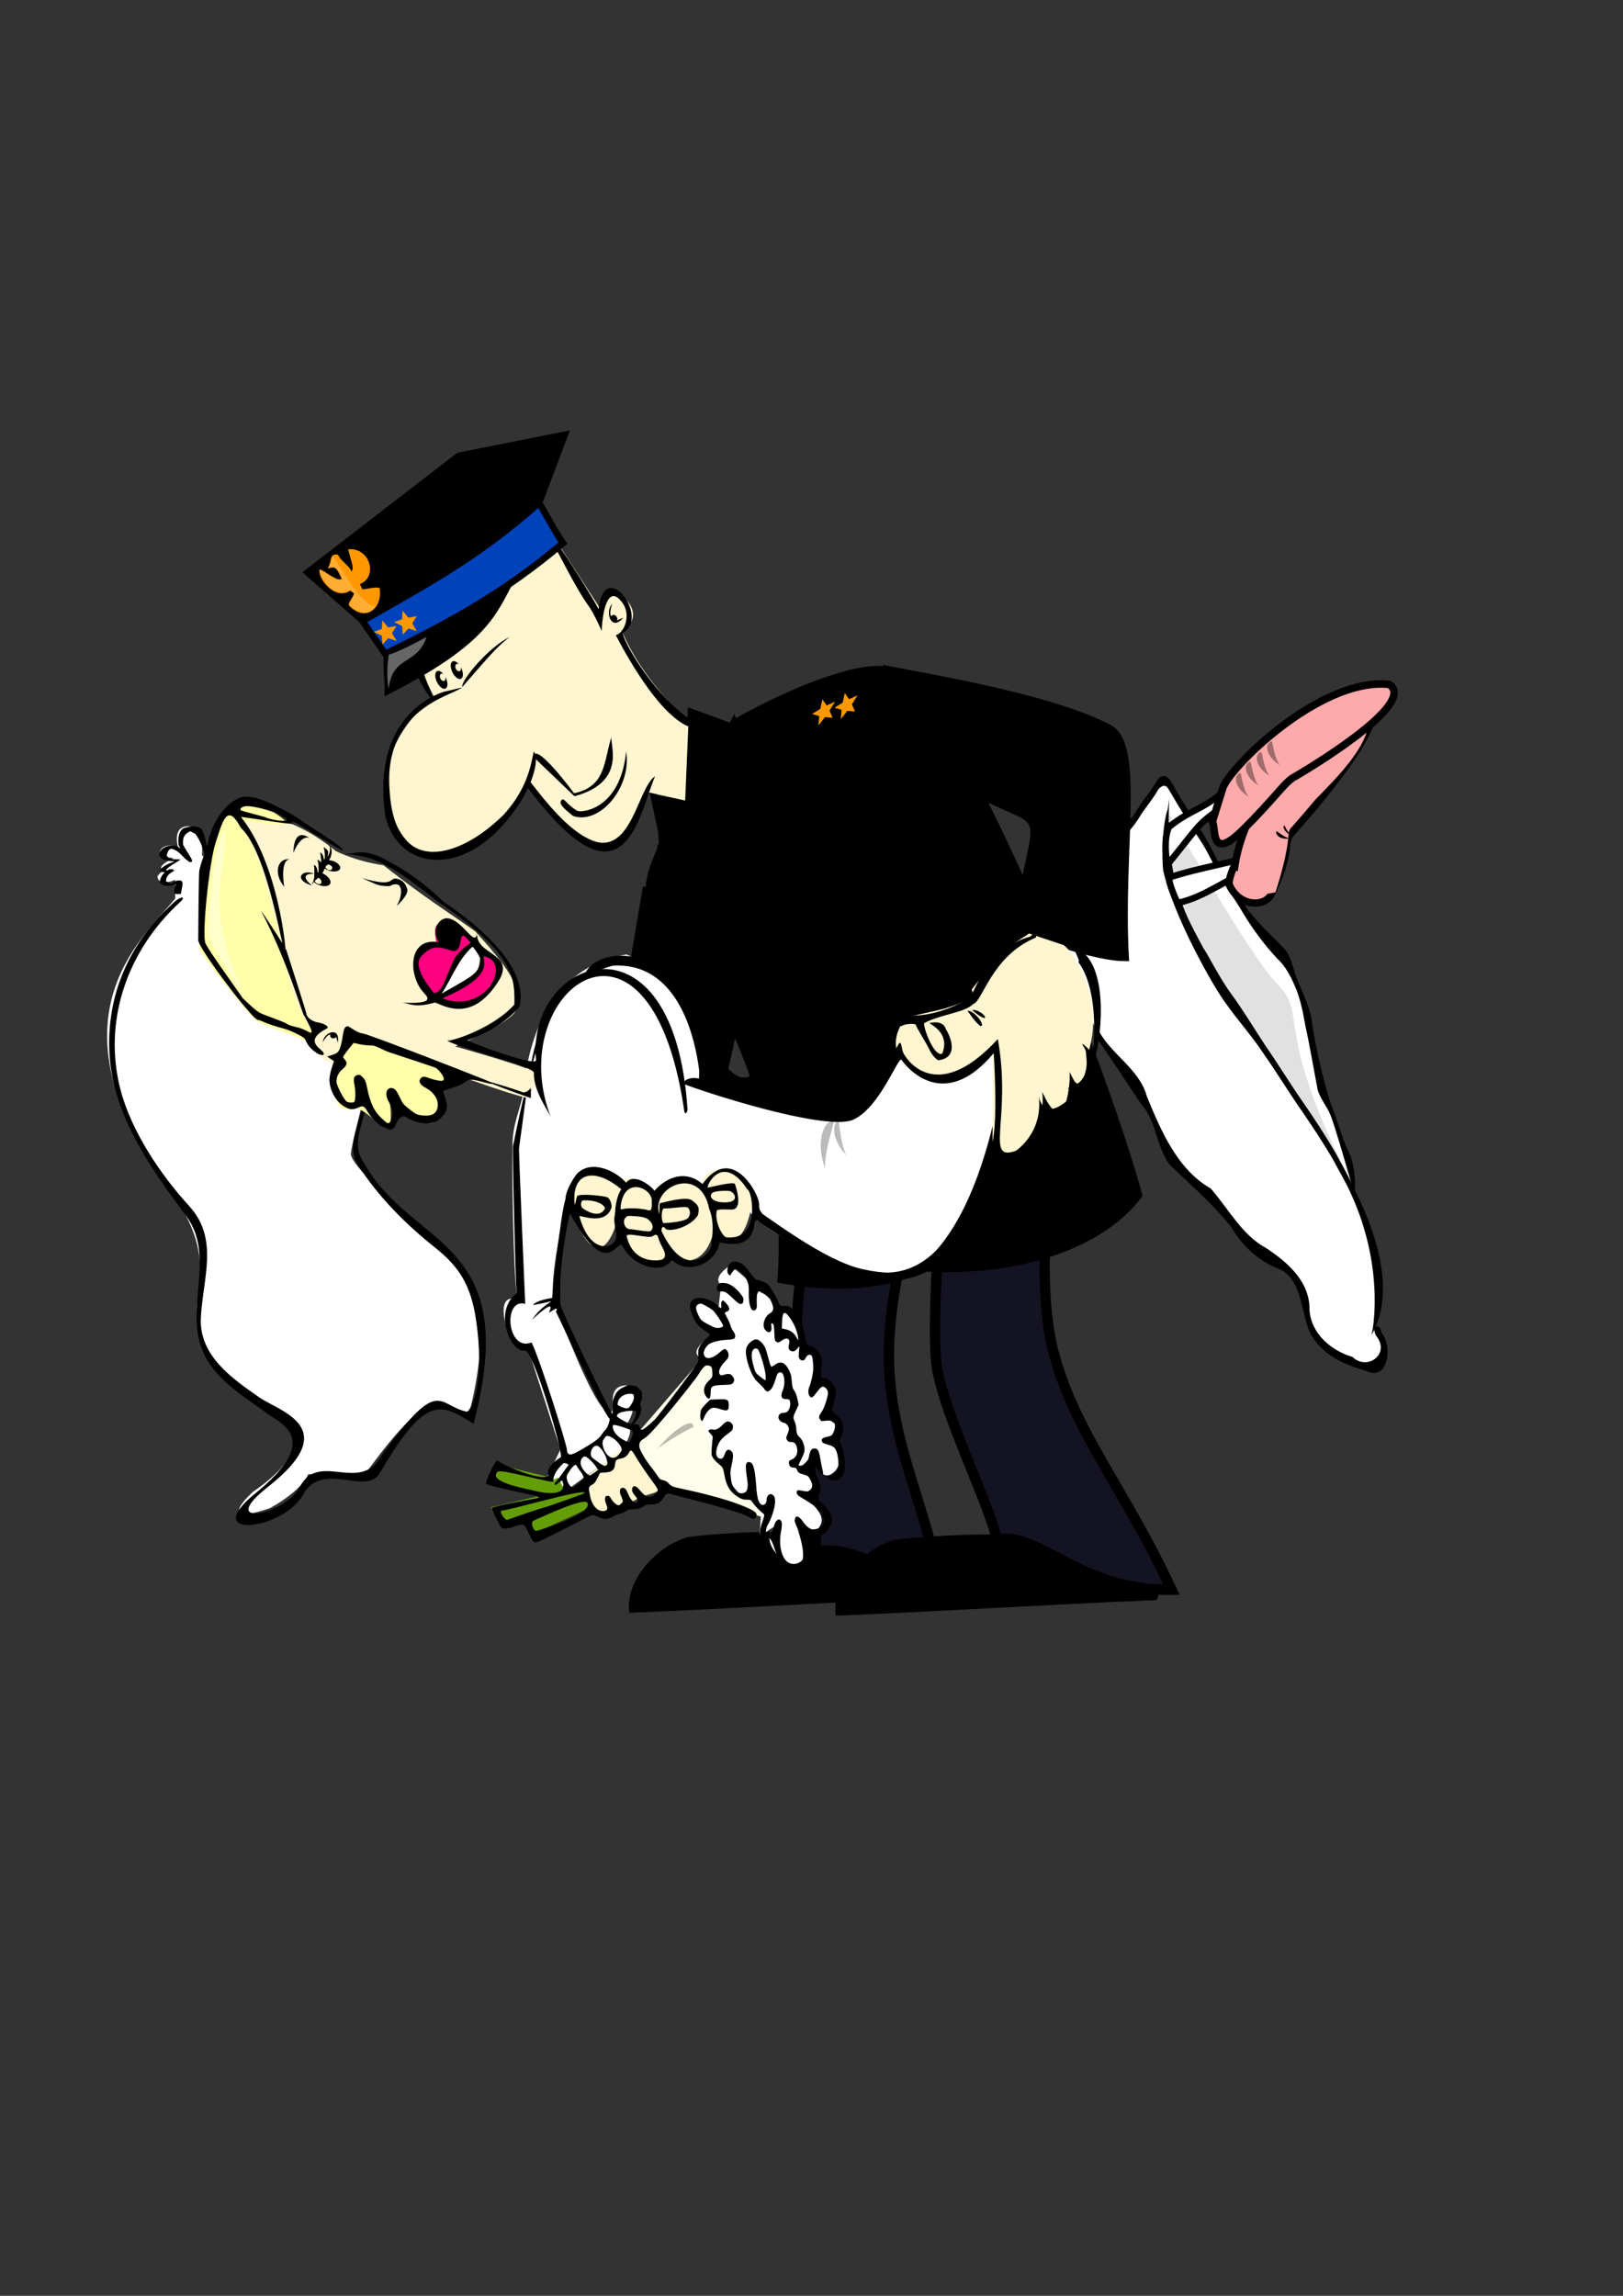 <?xml version="1.0"?><svg width="793.701" height="1122.52" xmlns="http://www.w3.org/2000/svg" xmlns:xlink="http://www.w3.org/1999/xlink">
 <rect width="100%" height="100%" fill="#333333" stroke="none"/>
 <defs>
  <linearGradient id="linearGradient14725">
   <stop stop-color="#000000" stop-opacity="0.144" offset="0" id="stop14727"/>
   <stop stop-color="#000000" stop-opacity="0" offset="1" id="stop14729"/>
  </linearGradient>
  <linearGradient id="linearGradient4597">
   <stop stop-color="#fb506d" stop-opacity="0.153" offset="0" id="stop4599"/>
   <stop stop-color="#fb506d" stop-opacity="0" offset="1" id="stop4601"/>
  </linearGradient>
  <radialGradient xlink:href="#linearGradient2908" r="120.076" id="radialGradient4560" gradientUnits="userSpaceOnUse" gradientTransform="scale(2.642,0.379)" fy="2649.115" fx="-324.283" cy="2649.115" cx="-324.283"/>
  <radialGradient xlink:href="#linearGradient2908" r="120.076" id="radialGradient4558" gradientUnits="userSpaceOnUse" gradientTransform="scale(2.642,0.379)" fy="2649.115" fx="-324.283" cy="2649.115" cx="-324.283"/>
  <radialGradient xlink:href="#linearGradient2908" r="120.076" id="radialGradient4144" gradientUnits="userSpaceOnUse" gradientTransform="scale(2.642,0.379)" fy="2649.115" fx="-324.283" cy="2649.115" cx="-324.283"/>
  <radialGradient xlink:href="#linearGradient2908" r="120.076" id="radialGradient2916" gradientUnits="userSpaceOnUse" gradientTransform="scale(2.642,0.379)" fy="2649.115" fx="-324.283" cy="2649.115" cx="-324.283"/>
  <linearGradient id="linearGradient2908">
   <stop stop-color="#000000" offset="0" id="stop2910"/>
   <stop stop-color="#000000" stop-opacity="0" offset="1" id="stop2912"/>
  </linearGradient>
  <radialGradient xlink:href="#linearGradient2908" r="120.076" id="radialGradient2016" gradientUnits="userSpaceOnUse" gradientTransform="scale(2.642,0.379)" fy="2649.115" fx="-324.283" cy="2649.115" cx="-324.283"/>
  <linearGradient id="linearGradient35396">
   <stop stop-color="#ff1e5a" offset="0" id="stop35398"/>
   <stop stop-color="#ff1e5a" stop-opacity="0" offset="1" id="stop35400"/>
  </linearGradient>
  <radialGradient xlink:href="#linearGradient35396" r="8.925" id="radialGradient4068" gradientUnits="userSpaceOnUse" gradientTransform="matrix(1,0,0,0.984,4.890532e-14,5.757)" fy="356.907" fx="160.656" cy="356.907" cx="160.656"/>
  <radialGradient xlink:href="#linearGradient4597" r="10.572" id="radialGradient4603" gradientUnits="userSpaceOnUse" gradientTransform="matrix(1,-2.016615e-17,8.912938e-17,0.831,-1.350688e-14,60.465)" fy="356.907" fx="160.656" cy="356.907" cx="160.656"/>
  <radialGradient xlink:href="#linearGradient4597" r="10.572" id="radialGradient19477" gradientUnits="userSpaceOnUse" gradientTransform="matrix(1,-2.212856e-16,-1.305760e-16,0.831,4.837083e-14,60.465)" fy="356.907" fx="160.656" cy="356.907" cx="160.656"/>
  <radialGradient xlink:href="#linearGradient4597" r="10.572" id="radialGradient19483" gradientUnits="userSpaceOnUse" gradientTransform="matrix(0.969,-0.485,8.517997e-2,0.358,-25.438,307.173)" fy="356.907" fx="160.656" cy="356.907" cx="160.656"/>
  <defs>
   <defs>

   </defs>
  </defs>
 </defs>
 <g>
  <title>Layer 1</title>
  <g id="layer11"/>
  <g id="layer10">
   <path fill="#ffffff" fill-rule="nonzero" stroke-width="3.559" marker-start="none" marker-mid="none" marker-end="none" stroke-miterlimit="4" stroke-dashoffset="0" id="path2197" d="m536.296,504.709l21.213,29.699c0,0 16.263,38.891 32.527,50.205c1.414,1.414 33.49,34.963 36.77,34.648c14.142,9.192 8.485,37.477 28.284,45.255c19.799,7.778 19.445,3.536 19.445,3.536c0,0 8.96,1.151 -2.475,-17.678c2.828,-8.485 6.364,-38.891 -11.314,-70.004c3.536,-5.657 -2.475,-19.092 -14.849,-48.79c-2.121,-9.192 -7.778,-38.891 -7.778,-38.891l-9.192,-24.749c-4.243,-0.707 -45.255,-60.104 -60.104,-86.621l-50.912,73.893l18.385,49.497z"/>
  </g>
  <g id="layer8">
   <g display="inline" transform="matrix(1.097,-6.329238e-2,6.895170e-2,1.43,-91.789,-214.786)" id="g4719">
    <path fill="#000000" stroke-width="3.75" stroke-miterlimit="4" id="path4721" d="m346.813,691.11c-15.456,2.8 -29.168,14.61 -27.545,24.662c49.554,0.662 92.87,0.331 142.423,0.993c2.919,-0.386 1.061,-8.85 -1.717,-8.885c-2.131,-9.03 -5.046,-9.246 -9.718,-10.981c-9.76,-3.256 -7.943,-2.589 -22.114,-2.859c-19.752,-2.649 -57.418,-4.254 -81.328,-2.93z"/>
   </g>
   <path fill="#141322" stroke="#000000" stroke-width="5.059" stroke-miterlimit="4" id="path1541" d="m402.783,574.542c-2.719,0.734 -12.996,42.592 -13.286,78.147c-0.289,35.556 9.409,64.809 9.552,106.173c19.929,-4.225 31.089,12.819 58.602,7.125c-6.25,-31.743 -22.757,-63.81 -22.965,-102.648c-0.209,-38.838 15.88,-85.858 19.506,-87.997c-7.987,-6.953 -50.839,2.162 -51.409,-0.801z"/>
   <g display="inline" transform="matrix(1.097,-6.329238e-2,6.895170e-2,1.43,9.178,-213.376)" id="g20255">
    <path fill="#000000" stroke-width="3.75" stroke-miterlimit="4" id="path20257" d="m346.813,691.11c-15.456,2.8 -29.168,14.61 -27.545,24.662c49.554,0.662 92.87,0.331 142.423,0.993c2.919,-0.386 1.061,-8.85 -1.717,-8.885c-2.131,-9.03 -5.046,-9.246 -9.718,-10.981c-9.76,-3.256 -7.943,-2.589 -22.114,-2.859c-19.752,-2.649 -57.418,-4.254 -81.328,-2.93z"/>
   </g>
   <path fill="#141322" stroke="#000000" stroke-width="5.059" stroke-miterlimit="4" id="path20250" d="m473.708,536.534c-12.639,2.67 -18.609,107.803 -15.739,130.535c2.87,22.731 26.602,69.993 29.455,85.687c20.857,-4.225 40.399,25.273 85.529,24.568c-22.641,-48.672 -46.642,-76.068 -57.303,-114.51c-13.943,-50.276 6.854,-141.798 7.002,-143.314c-1.96,-0.718 -43.508,25.234 -48.945,17.034z"/>
  </g>
  <g id="layer7"/>
  <g id="layer3">
   <path fill="#000000" stroke="#000000" stroke-width="4.053" stroke-miterlimit="4" id="path19485" d="m316.432,433.809c-2.22,13.313 -14.048,78.445 -17.09,119.493c21.566,9.211 36.417,4.438 45.784,4.405c11.013,-38.705 28.377,-118.279 17.785,-120.933"/>
   <g transform="matrix(0.543,-0.229,0.196,0.538,522.771,41.24)" id="g2141">
    <path fill="#000000" fill-opacity="0.251" stroke-width="3.75" stroke-miterlimit="4" id="path11865" d="m-397.773,509.686l-23.893,235.898"/>
    <g display="inline" transform="matrix(1.909,-0.252,0.227,1.719,-1547.237,-236.609)" id="g1534">
     <path fill="#000000" stroke="#000000" stroke-width="3.791" stroke-miterlimit="4" id="path4861" d="m480.733,455.819l11.172,10.147l19.799,-37.987l22.436,29.684l-20.796,85.581l-37.036,-69.36l4.425,-18.066z"/>
     <g id="g1529">
      <path fill="#000000" stroke="#000000" stroke-width="3.791" stroke-miterlimit="4" id="path4862" d="m492.759,464.792l30.347,27.618"/>
      <path fill="#000000" stroke="#000000" stroke-width="3.791" stroke-miterlimit="4" id="path4863" d="m491.094,465.266l-6.674,24.794"/>
      <path fill="#000000" stroke-width="3.646" stroke-miterlimit="4" id="path4866" d="m493.796,464.777l-6.672,11.591l8.052,7.885l-0.049,26.117l15.319,31.013l6.893,-13.716l-18.555,-46.068l3.904,-9.884l-8.893,-6.938z"/>
     </g>
    </g>
    <path fill="#000000" stroke="#000000" stroke-width="6.512" stroke-miterlimit="4" id="path4859" d="m-448.324,532.322c-11.237,-4.214 -78.44,-64.126 -84,-71.439c-1.87,7.115 -15.297,14.598 -23.215,31.556c5.586,35.419 64.578,187.981 -8.856,353.395c61.861,40.027 108.093,41.755 128.747,34.989c-5.752,-113.726 -5.532,-305.993 -12.676,-348.502z"/>
    <g display="inline" transform="matrix(2.679,-0.591,0.828,2.336,-2025.308,-693.676)" id="g1498">
     <path fill="#000000" stroke-width="3.646" stroke-miterlimit="4" id="path6230" d="m387.094,621.655a4.227,4.773 0 1 1 -8.454,0.598a4.227,4.773 0 1 1 8.454,-0.598z"/>
     <path fill="#000000" stroke-width="3.646" stroke-miterlimit="4" id="path6231" d="m381.346,617.776l0.752,-6.195l1.825,5.931l-2.577,0.265z"/>
     <path fill="#000000" fill-opacity="0.202" stroke-width="3.646" stroke-miterlimit="4" id="path6469" d="m384.616,621.867a2.03,2.304 0 1 1 0,0a2.03,2.304 0 1 1 0,0z"/>
    </g>
    <path fill="#000000" stroke="#000000" stroke-width="8.51" stroke-miterlimit="4" id="path4867" d="m-533.464,463.919c-51.288,222.127 -14.885,305.407 110.252,91.54c2.658,40.546 2.835,51.696 -4.307,72.471c-74.986,168.474 -238.299,112.59 -105.945,-164.011z"/>
    <path fill="#000000" stroke="#000000" stroke-width="6.698" stroke-miterlimit="4" id="path3957" d="m-443.612,392.332c65.598,-7.75 119.334,-3.036 135.409,9.726c48.362,38.395 55.745,383.346 46.389,496.147c-48.274,29.648 -132.716,19.318 -209.632,-26.353c1.672,-74.174 3.984,-282.962 3.19,-291.769c-1.142,-4.052 24.646,-179.528 24.645,-187.752z"/>
    <g display="inline" transform="matrix(2.815,-0.32,0.372,2.421,-1813.800,-848.935)" id="g1493">
     <path fill="#000000" stroke-width="3.646" stroke-miterlimit="4" id="path6223" d="m411.73,624.125a4.585,5.087 0 1 1 -9.169,-2.992a4.585,5.087 0 1 1 9.169,2.992z"/>
     <path fill="#000000" stroke-width="3.646" stroke-miterlimit="4" id="path6224" d="m406.939,617.175l2.365,-6.218l0.027,7.224l-2.393,-1.006z"/>
     <path fill="#000000" fill-opacity="0.202" stroke-width="3.646" stroke-miterlimit="4" id="path6468" d="m409.029,623.558a2.284,2.789 0 1 1 -4.568,1.007a2.284,2.789 0 1 1 4.568,-1.007z"/>
    </g>
    <path fill="#000000" stroke="#000000" stroke-width="7.549" stroke-miterlimit="4" id="path4979" d="m-345.279,441.028l28.686,-41.268l-74.661,-8.669l-27.064,12.975l10.624,26.723l62.416,10.239z"/>
   </g>
   <path fill="#000000" fill-rule="nonzero" stroke="#000000" stroke-width="4.529" marker-start="none" marker-mid="none" marker-end="none" stroke-miterlimit="4" stroke-dashoffset="0" id="path1443" d="m444.77,507.36c6.187,-14.849 18.365,-39.891 30.297,-55.889c19.232,-12.351 48.015,-23.307 59.859,-28.964c-26.634,34.53 -53.269,69.061 -79.903,103.591c-3.418,-6.246 -6.835,-12.492 -10.253,-18.738z"/>
   <path fill="#000000" stroke="#000000" stroke-width="4.053" stroke-miterlimit="4" id="path3956" d="m477.913,387.871c5.797,2.012 1.592,1.002 20,8.999c15.922,6.917 3.818,15.628 0.777,56.676c21.566,9.211 41.98,14.413 51.347,14.381c-2.895,-52.67 7.792,-103.531 -7.926,-111.738c-31.218,-16.301 -99.996,-26.492 -110.588,-29.147"/>
  </g>
  <g id="layer5">
   <path fill="#ffffff" fill-rule="nonzero" stroke-width="8.9" marker-start="none" marker-mid="none" marker-end="none" stroke-miterlimit="4" stroke-dashoffset="0" id="path3017" d="m255.957,534.014c2.298,-26.87 13.517,-61.18 50.313,-67.331c36.533,14.467 36.118,52.939 35.505,61.211c42.445,13.668 75.482,38.744 97.654,-15.722c2.146,-0.064 81.553,-40.304 81.553,-40.304c0,0 6.162,39.627 6.162,39.627l-33.263,-15.137c0,0 -5.464,97.063 -47.115,124.899c-27.937,7.311 -81.326,-22.661 -81.326,-31.597c0,-8.936 -87.716,-4.946 -87.716,-4.946c0,0 -10.253,41.908 -6.667,52.469c10.037,25.416 20.991,52.235 26.427,53.209c5.285,1.625 -2.338,-12.354 8.306,-12.998c4.975,-0.845 6.055,11.636 0.648,18.996c5.5,2.5 -3.664,14.553 -3.664,14.553l-9.82,6.257l-13.591,9.748c-7.208,0.718 -12.005,-4.23 -12.005,-4.23l6.72,-14.048l-16.293,-50.639c0,0 -6.847,5.307 -10.622,-10.94c-3.775,-16.247 6.151,-11.533 6.151,-11.533c-1.888,-3.656 -3.02,-50.772 -2.643,-74.737c-0.378,-10.561 3.812,-18.334 5.285,-26.808z"/>
   <path fill="#fff5d0" fill-rule="nonzero" stroke-width="4.053" marker-start="none" marker-mid="none" marker-end="none" stroke-miterlimit="4" stroke-dashoffset="0" id="path3777" d="m503.238,456.434l-13.134,8.595c0,0 -8.763,10.901 -14.803,18.619c-0.378,1.219 2.208,2.347 -1.567,4.784c-3.775,2.437 -12.779,4.964 -12.779,4.964l-17.744,4.062c0,0 -13.946,14.836 4.176,27.427c18.121,12.592 38.142,-12.982 38.142,-12.982l-0.141,45.02c0,0 -1.085,15.826 11.81,5.522c14.26,-11.394 10.624,-27.05 10.624,-27.05c0,0 1.305,10.874 10.743,5.188c9.438,-5.687 2.418,-9.414 2.418,-9.414c0,0 0.755,2.843 6.418,-1.625c5.663,-4.468 4.719,-14.825 4.719,-14.825c0,0 8.494,-21.731 -5.852,-44.477c-1.888,-4.874 -6.041,-8.124 -6.041,-8.124l-16.989,-5.686z"/>
   <path fill="#fff5d0" fill-rule="nonzero" stroke-width="4.053" marker-start="none" marker-mid="none" marker-end="none" stroke-miterlimit="4" stroke-dashoffset="0" id="path1382" d="m290.219,572.602c0,0 -21.353,-1.575 -7.475,26.998c11.396,23.462 18.153,0 18.153,0c0,0 4.805,16.658 17.085,17.233c12.28,0.574 8.009,-5.17 8.009,-5.17c0,0 1.602,5.744 11.212,4.595c9.61,-1.149 11.746,-14.361 11.746,-14.361c0,0 2.136,5.17 9.61,4.021c7.475,-1.149 9.423,-19.309 9.423,-19.309c0,0 -4.618,-16.305 -15.296,-15.156c-10.678,1.149 -9.61,9.191 -9.61,9.191c0,0 -4.271,-5.744 -13.348,-4.021c-9.076,1.723 -11.746,7.468 -11.746,7.468c0,0 -3.737,-8.042 -9.61,-8.042c-5.873,0 -5.339,4.595 -5.339,4.595l-12.814,-8.042z"/>
   <path fill="#fff5d0" fill-rule="nonzero" stroke-width="5.059" marker-start="none" marker-mid="none" marker-end="none" stroke-miterlimit="4" stroke-dashoffset="0" id="path20261" d="m286.17,722.383c0,0 -0.432,20.677 7.449,18.183c7.881,-2.494 10.663,-5.985 10.663,-5.985c0,0 3.245,0.998 6.954,-1.496c3.709,-2.494 11.09,-2.737 11.59,-5.487l-15.258,-21.687l-21.398,16.472z"/>
   <path stroke-dashoffset="0" stroke-miterlimit="4" marker-end="none" marker-mid="none" marker-start="none" stroke-width="3.559" fill-rule="nonzero" fill="#fffeeb" id="path2962" d="m347.664,659.271l-38.537,44.548c0,0 7.071,20.506 13.081,21.92c2.121,0.707 56.922,18.031 56.922,18.031c0,0 -14.142,-85.206 -31.466,-84.499z"/>
   <path fill="#ffffff" fill-rule="nonzero" stroke-width="8.9" marker-start="none" marker-mid="none" marker-end="none" stroke-miterlimit="4" stroke-dashoffset="0" id="path2133" d="m357.191,618.672c0,0 -9.438,5.686 -4.53,9.748c0,-0.406 -1.51,12.998 -1.51,12.998c0,0 -9.176,-9.754 -12.458,-4.468c-4.244,6.835 11.326,14.622 11.326,14.622c0,0 -13.214,7.717 -8.306,11.779c4.908,4.062 7.551,2.437 7.551,2.437l-1.51,7.311c0,0 -6.04,11.373 -3.775,13.81c2.265,2.437 -5.285,4.468 -0.378,9.748c4.908,5.28 1.888,16.247 8.683,18.684c6.796,2.437 -1.51,15.435 12.081,14.622c2.265,0 7.928,8.124 7.928,8.124l-0.755,11.779c2.136,1.723 10.65,-8.524 5.285,0.812c-4.651,8.094 27.019,32.851 11.703,-7.311c0,-1.625 7.551,12.998 12.836,2.031c3.314,-6.737 -11.326,-15.435 -11.326,-15.435c0,0 15.845,0.882 0.378,-13.404c3.02,1.219 6.796,-6.093 6.796,-6.093c0,0 3.398,15.841 10.571,9.342c7.173,-6.499 -2.643,-15.841 -2.643,-15.841c0,0 9.061,-9.342 -3.398,-13.404c0.378,0 9.816,-20.715 -4.153,-13.81c-0.378,-0.406 1.888,-18.684 -4.153,-17.466c-3.02,-0.406 -3.02,-19.09 -12.836,-20.715c-3.489,-2.921 -13.214,-11.373 -13.214,-11.373l-10.193,-8.53z"/>
   <path fill="#649e07" fill-rule="nonzero" stroke-width="5.059" marker-start="none" marker-mid="none" marker-end="none" stroke-miterlimit="4" stroke-dashoffset="0" id="path20264" d="m242.072,715.797l-3.278,7.054l26.881,8.112l-25.57,5.996l4.262,7.759l12.129,-2.822l2.623,8.817l29.176,-13.402l-3.934,-10.933l-8.851,1.058l-2.623,-4.938l-3.278,1.411l-1.311,-1.763l-26.225,-6.348z"/>
   <path fill="#ffffff" fill-rule="nonzero" stroke-width="3.559" marker-start="none" marker-mid="none" marker-end="none" stroke-miterlimit="4" stroke-dashoffset="0" id="path2960" d="m98.763,418.148c0,0 1.414,-14.142 -6.718,-14.142c-8.132,0 -4.95,10.253 -4.95,10.253c0,0 -5.657,-2.121 -8.132,0.707c-2.475,2.828 2.635,4.471 6.01,4.596c0,0 -7.425,3.182 -6.01,5.303c1.414,2.121 -3.536,2.475 -1.414,5.303c2.121,2.828 8.132,0 8.132,0l0,9.192c-17.46,20.925 -64.7,59.751 -1.061,145.664c20.492,25.365 11.667,53.387 11.667,53.387c0,0 -3.889,32.527 35.002,49.851c33.891,14.824 -7.425,41.012 -7.425,41.012c0,0 -20.153,17.678 8.132,8.132c16.284,-9.046 18.738,-16.617 18.738,-16.617l27.577,0.354c0,0 22.981,-33.234 33.941,-35.002c13.46,1.232 16.617,6.718 16.617,6.718c0,0 14.496,-48.437 -1.414,-68.236c-15.91,-19.799 -56.215,-53.387 -55.861,-60.458c0.354,-7.071 16.263,-64.7 16.263,-64.7l-89.095,-81.317z"/>
  </g>
  <g id="layer1">
   <path fill="#fff5d0" fill-rule="nonzero" stroke-width="4.053" marker-start="none" marker-mid="none" marker-end="none" stroke-miterlimit="4" stroke-dashoffset="0" id="path19427" d="m199.19,314.609l12.981,25.937c-6.187,4.95 -37.022,32.788 -16.69,65.839c20.041,32.576 60.268,-13.467 63.513,-23.941c0,-2.494 24.373,37.536 43.479,28.679c15.016,-20.388 14.826,-23.691 14.826,-23.691l17.762,3.995l1.654,-38.657c0,0 -22.579,-19.67 -32.752,-44.644c0,0.499 12.136,-5.728 0.75,-16.46c-10.054,-9.476 -10.486,6.983 -10.486,6.983l-28.743,-44.392l-66.295,60.352z"/>
  </g>
  <g externalResourcesRequired="false" id="layer2">
   <g display="inline" transform="matrix(0.799 -0.853 0.877 0.837 -340.263 -257.153)" id="g6757"/>
   <g transform="matrix(0.409 -0.132 0.123 0.44 430.46 102.666)" id="g2125">
    <path fill="#0042ba" stroke="#000000" stroke-width="7.335" stroke-miterlimit="4" id="path2994" d="m-466.89,177.934c-82.376,31.299 -152.585,49.405 -232.176,56.286c6.718,18.48 13.437,36.961 20.155,55.441c79.274,-10.668 148.643,-23.007 228.833,-54.488c-6.718,-18.48 -10.093,-38.759 -16.812,-57.24z"/>
    <path fill="#000000" stroke="#000000" stroke-width="7.335" stroke-miterlimit="4" id="path2995" d="m-523.042,260.128c-27.634,26.582 -49.886,50.566 -164.443,67.992c4.453,-14.021 4.716,-22.05 8.646,-32.467c36.516,-7.038 119.191,-25.027 155.797,-35.525z"/>
    <path fill="#000000" stroke="#000000" stroke-width="7.335" stroke-miterlimit="4" id="path2996" d="m-463.763,186.066l48.819,-60.566l-122.904,-13.459l-201.219,69.043l45.753,67.383c70.005,-14.543 142.392,-25.054 229.551,-62.401z"/>
    <path fill="#ff9800" stroke-width="3.75" stroke-miterlimit="4" id="path4112" d="m-715.877,183.578c7.353,-5.593 5.611,-15.263 15.65,-10.567c0.643,7.116 8.913,14.423 9.557,21.538c4.28,-3.282 2.547,-7.161 3.117,-23.793c25.273,5.483 24.112,38.223 2.37,39.297c0.226,2.906 0.604,4.082 1.054,6.252c4.061,1.2 17.446,1.662 19.233,4.711c-3.421,22.613 -26.738,29.566 -39.021,7.348c-0.271,-3.619 7.115,-6.902 9.324,-10.237c-0.226,-1.484 -1.997,-2.533 -3.421,-4.475c-20.043,5.658 -32.839,-24.825 -26.632,-31.705c5.793,3.653 13.805,17.517 21.051,17.059c-2.973,-15.023 -2.501,-14.758 -12.282,-15.429z"/>
    <path fill="#ffffff" fill-opacity="0.401" stroke-width="3.646" stroke-miterlimit="4" id="path6418" d="m-675.328,291.65c-5.251,10.841 -9.224,22.243 -10.642,34.766c14.938,-33.721 37.61,-13.882 57.596,-40.44c-15.043,2.581 -33.466,5.706 -46.954,5.674z"/>
    <path fill="#ffffff" fill-opacity="0.202" stroke-width="3.646" stroke-miterlimit="4" id="path6467" d="m-703.578,199.164c-6.859,1.806 -14.968,-11.641 -22.452,-17.461c3.512,32.301 19.859,32.97 28.445,30.993c0.901,1.494 1.802,2.988 2.703,4.482c-2.958,3.35 -4.102,7.748 -8.873,10.049c8.352,13.131 17.57,18.46 29.027,9.953c-14.72,0.05 -29.922,-62.11 -31.178,-63.121c-3.542,-3.836 -2.562,6.734 -9.531,8.239c14.319,4.933 11.308,12.4 11.858,16.867z"/>
   </g>
   <g transform="matrix(0.927 0 0 0.998 -53.233 -9.806)" id="g19450">
    <path fill="#000000" fill-rule="nonzero" stroke-width="4.053" marker-start="none" marker-mid="none" marker-end="none" stroke-miterlimit="4" stroke-dashoffset="0" id="path16253" d="m280.317,336.331c-0.226,3.908 6.117,14.243 5.178,16.397c-2.385,-1.815 -9.106,-12.375 -8.969,-16.346l3.791,-0.051z"/>
    <g id="g19436">
     <path fill="url(#radialGradient19477)" fill-rule="nonzero" stroke-width="3.2" marker-start="none" marker-mid="none" marker-end="none" stroke-miterlimit="4" stroke-dashoffset="0" id="path16382" d="m343.293,325.477a19.371,10.624 0 1 1 -38.742,32.27a19.371,10.624 0 1 1 38.742,-32.27z"/>
     <path fill="#000000" fill-rule="nonzero" marker-start="none" marker-mid="none" marker-end="none" stroke-miterlimit="4" stroke-dashoffset="0" id="path17907" d="m301.269,346.404c11.304,-11.844 17.372,-19.129 25.037,-24.524c-10.925,4.899 -25.605,20.996 -25.037,24.524z"/>
     <path fill="#000000" fill-rule="nonzero" stroke-width="4.053" marker-start="none" marker-mid="none" marker-end="none" stroke-miterlimit="4" stroke-dashoffset="0" id="path16255" d="m301.209,346.636c-5.518,4.129 -41.81,10.411 -38.229,50.759c2.856,41.882 36.252,33.648 60.264,11.456c12.903,-13.231 14.388,-25.252 15.759,-30.824c3.327,3.354 -0.546,17.751 -11.534,30.613c-25.585,32.075 -60.529,27.571 -66.861,0.486c-7.095,-47.919 26.197,-58.895 30.717,-60.316l9.883,-2.173z"/>
     <path fill="#000000" fill-rule="nonzero" stroke-width="4.053" marker-start="none" marker-mid="none" marker-end="none" stroke-miterlimit="4" stroke-dashoffset="0" id="path16277" d="m374.863,318.915c-2.769,-5.457 -3.948,-8.007 -6.512,-11.68c-7.213,-9.095 -17.813,-29.369 -18.135,-29.285c-1.835,0.481 1.169,-0.166 1.626,-0.894c0.457,-0.728 20.088,28.253 21.378,31.295c2.698,-25.729 27.43,3.389 12.91,11.523c-1.222,1.96 14.933,29.503 35.421,42.479c1.59,1.007 -0.838,3.468 -1.425,3.221c-18.24,-7.667 -37.599,-44.457 -37.847,-44.536c4.539,-1.054 8.421,-10.148 3.241,-16.21c-7.382,-9.027 -10.307,4.573 -10.657,14.086z"/>
     <path fill="#000000" fill-rule="nonzero" stroke-width="4.053" marker-start="none" marker-mid="none" marker-end="none" stroke-miterlimit="4" stroke-dashoffset="0" id="path16313" d="m336.218,391.624c53.249,66.757 53.905,6.454 66.783,-1.494c-8.838,19.167 -15.936,70.272 -68.637,3.742l1.854,-2.248z"/>
     <path fill="#000000" fill-rule="nonzero" stroke-width="4.053" marker-start="none" marker-mid="none" marker-end="none" stroke-miterlimit="4" stroke-dashoffset="0" id="path16321" d="m360.47,399.922c28.734,-7.246 17.9,-26.51 19.696,-29.475c-4.389,12.295 -2.797,24.602 -19.881,28.026c0,0 -20.686,-26.054 -21.436,-17.804l21.621,19.253z"/>
     <path fill="#000000" fill-rule="nonzero" stroke-width="4.053" marker-start="none" marker-mid="none" marker-end="none" stroke-miterlimit="4" stroke-dashoffset="0" id="path16323" d="m359.654,409.54c14.075,4.675 31.166,-14.088 28.098,-31.533c-3.085,28.673 -23.712,30.074 -25.785,29.054c-6.218,-3.339 -7.03,-7.162 -8.585,-4.91c-1.38,1.998 3.447,5.074 6.273,7.389z"/>
     <path fill="#000000" fill-rule="nonzero" stroke-width="0.48pt" id="path6768" d="m296.034,333.937c0.921,-0.579 2.333,0.057 3.538,1.433c-0.469,-0.31 -0.962,-0.465 -1.372,-0.207c-0.659,0.415 -0.764,1.506 -0.234,2.437c0.53,0.931 1.495,1.35 2.154,0.935c0.538,-0.338 0.6,-1.132 0.356,-1.917c0.03,0.051 0.068,0.086 0.098,0.138c1.313,2.306 1.411,4.787 0.219,5.537c-1.192,0.75 -3.226,-0.513 -4.539,-2.819c-1.313,-2.306 -1.411,-4.787 -0.219,-5.537z"/>
     <path fill="#000000" fill-rule="nonzero" stroke-width="0.48pt" id="path2137" d="m287.875,338.718c0.921,-0.579 2.333,0.057 3.538,1.433c-0.469,-0.31 -0.962,-0.465 -1.372,-0.207c-0.659,0.415 -0.764,1.506 -0.234,2.437c0.53,0.931 1.495,1.35 2.154,0.935c0.538,-0.338 0.6,-1.132 0.356,-1.917c0.03,0.051 0.068,0.086 0.098,0.138c1.313,2.306 1.411,4.787 0.219,5.537c-1.192,0.75 -3.226,-0.513 -4.539,-2.819c-1.313,-2.306 -1.411,-4.787 -0.219,-5.537z"/>
     <path fill="url(#radialGradient19483)" fill-rule="nonzero" stroke-width="3.2" marker-start="none" marker-mid="none" marker-end="none" stroke-miterlimit="4" stroke-dashoffset="0" id="path19481" d="m388.804,390.894a22.478,12.483 0 1 1 -44.956,19.988a22.478,12.483 0 1 1 44.956,-19.988z"/>
    </g>
   </g>
   <path fill="#000000" fill-rule="evenodd" stroke-width="0.232pt" marker-start="none" marker-mid="none" marker-end="none" stroke-miterlimit="4" stroke-dashoffset="0" id="path19479" d="m299.399,295.244c-3.834,3.891 -0.358,14.125 5.495,6.574c-0.191,0.346 -2.499,1.256 -3.192,1.527c0.863,-1.314 -1.325,-3.833 -2.648,-2.189c-0.066,0.509 -1.52,-0.545 0.345,-5.913z"/>
   <path fill="#ff9800" stroke-width="3.646" stroke-miterlimit="4" id="path2009" d="m196.982,310.346l-0.367,-4.274l-3.928,-1.912l3.906,-1.363l0.311,-4.227l2.781,3.432l4.12,-0.7l-2.187,3.484l2.235,3.794l-4.133,-1.278l-2.738,3.045z"/>
   <path fill="#ff9800" stroke-width="3.646" stroke-miterlimit="4" id="path2011" d="m187.082,315.119l-0.367,-4.274l-3.928,-1.912l3.906,-1.363l0.311,-4.227l2.781,3.432l4.12,-0.7l-2.187,3.484l2.235,3.794l-4.133,-1.278l-2.738,3.045z"/>
   <path fill="#ff9800" stroke-width="3.646" stroke-miterlimit="4" id="path2015" d="m411.192,351.61l0.372,-4.534l-3.463,-1.033l3.998,-2.51l1.017,-4.662l2.099,2.983l4.092,-1.849l-2.701,4.354l1.512,3.519l-3.768,-0.292l-3.158,4.024z"/>
   <path fill="#ff9800" stroke-width="3.646" stroke-miterlimit="4" id="path2017" d="m400.247,354.676l0.372,-4.534l-3.463,-1.033l3.998,-2.51l1.017,-4.662l2.099,2.983l4.092,-1.849l-2.701,4.354l1.512,3.519l-3.768,-0.292l-3.158,4.024z"/>
  </g>
  <g externalResourcesRequired="false" id="layer4">
   <path fill="#000000" id="path1650" d="m385.986,767.151c-2.799,-1.559 -6.147,-6.154 -7.179,-9.851c-0.399,-1.432 -1.131,-3.262 -1.625,-4.066l-0.899,-1.462l0.878,-1.901c0.483,-1.045 1.091,-2.745 1.351,-3.778c0.559,-2.215 1.909,-3.606 2.93,-3.017c0.997,0.574 1.167,2.26 0.549,5.423c-1.046,5.348 -0.441,10.347 1.645,13.609c2.284,3.572 7.025,3.398 9.604,-0.351c0.63,-0.916 0.76,-1.664 0.752,-4.312c-0.012,-3.559 -0.411,-4.652 -3.6,-9.849c-1.237,-2.016 -1.672,-3.107 -1.672,-4.191c0,-2.77 1.857,-2.488 3.98,0.605c1.631,2.375 3.455,3.763 4.946,3.763c1.711,0 3.84,-0.877 4.578,-1.887c1.351,-1.847 0.59,-5.689 -1.538,-7.768c-0.958,-0.936 -6.592,-4.699 -8.949,-5.977c-1.681,-0.912 -2.415,-1.982 -2.054,-2.994c0.181,-0.507 0.527,-0.602 1.547,-0.424c4.204,0.73 4.198,0.731 5.231,-0.146c1.283,-1.09 1.281,-2.365 -0.009,-4.909c-0.853,-1.684 -1.224,-2.031 -2.633,-2.464c-0.902,-0.277 -2.049,-0.631 -2.55,-0.787c-0.536,-0.167 -1.125,-0.806 -1.432,-1.554c-0.434,-1.057 -0.72,-1.27 -1.704,-1.27c-1.46,0 -2.328,-0.877 -2.328,-2.349c0,-0.929 0.215,-1.194 1.269,-1.568c2.177,-0.773 3.315,-3.241 2.671,-5.793c-0.533,-2.112 -1.27,-2.832 -2.895,-2.832c-1.071,0 -1.526,-0.219 -1.97,-0.948c-0.535,-0.878 -0.522,-1.079 0.174,-2.722c0.413,-0.976 0.751,-2.233 0.751,-2.793c0,-1.191 -1.48,-2.943 -2.485,-2.943c-1.043,0 -2.616,-1.504 -2.616,-2.501c0,-1.501 0.819,-2.269 2.518,-2.362c1.173,-0.064 1.738,-0.326 2.249,-1.041c0.877,-1.228 1.256,-3.342 0.831,-4.64c-0.288,-0.881 -0.543,-1.018 -1.885,-1.018c-2.375,0 -2.856,-1.43 -1.534,-4.563c1.306,-3.097 0.693,-8.24 -1.014,-8.5c-1.262,-0.192 -1.824,0.548 -2.658,3.501c-1.44,5.101 -3.788,7.222 -5.32,4.806c-0.651,-1.027 -1.149,-1.554 -3.716,-3.938c-2.865,-2.66 -5.976,-11.835 -5.321,-15.695c0.397,-2.34 3.004,-4.813 5.073,-4.813c1.141,0 3.314,2.008 4.202,3.883c0.367,0.775 1.118,3.217 1.67,5.427c0.626,2.508 1.182,4.018 1.481,4.018c0.263,0 1.082,-0.441 1.821,-0.98c2.64,-1.928 4.887,-1.064 6.688,2.572c0.967,1.952 1.247,3.054 1.434,5.64c0.194,2.681 0.39,3.415 1.184,4.431c0.602,0.769 1.174,2.273 1.556,4.087l0.605,2.87l-1.29,2.744c-1.498,3.187 -1.525,3.464 -0.566,5.739c0.396,0.94 0.724,2.47 0.729,3.4c0.009,1.919 0.484,3.077 1.673,4.084c1.204,1.019 2.342,3.827 2.342,5.78c0,1.251 -0.388,2.464 -1.457,4.561c-0.801,1.571 -1.457,3.065 -1.457,3.319c0,0.317 0.485,0.392 1.548,0.239c2.015,-0.291 2.958,-1.49 3.5,-4.453c0.532,-2.91 1.247,-4.052 2.533,-4.044c1.882,0.011 2.342,0.84 3.163,5.7c0.326,1.928 0.762,4.086 0.969,4.796c0.84,2.879 -0.582,3.023 -2.112,0.215c-0.52,-0.954 -1.13,-1.669 -1.357,-1.589c-0.813,0.288 -0.629,1.917 0.421,3.728c0.588,1.014 1.349,2.954 1.69,4.311c0.692,2.751 0.457,4.234 -0.98,6.2l-0.784,1.072l1.059,0.814c3.497,2.689 6.115,6.253 6.575,8.951c0.199,1.168 0.049,1.918 -0.724,3.618c-1.515,3.331 -4.258,5.296 -7.393,5.296c-1.685,0 -1.974,0.671 -1.359,3.157c0.974,3.939 0.627,5.961 -1.692,9.849c-1.42,2.38 -3.402,3.458 -6.357,3.454c-1.238,-0.001 -2.629,-0.262 -3.255,-0.611zm-11.588,-94.791c-0.311,-3.585 -2.991,-12.258 -3.96,-12.816c-1.198,-0.69 -2.398,0.116 -2.693,1.808c-0.313,1.797 -0.082,3.586 0.92,7.116c0.752,2.648 0.929,2.916 3.048,4.606c1.237,0.987 2.397,1.794 2.576,1.794c0.181,0 0.229,-1.117 0.109,-2.508zm-112.832,81.78c-1.035,-0.556 -1.581,-1.362 -2.941,-4.343c-0.918,-2.013 -1.902,-3.818 -2.186,-4.012c-0.86,-0.585 -2.263,-0.412 -5,0.617c-2.8,1.052 -5.37,1.248 -6.283,0.477c-0.718,-0.606 -4.622,-8.736 -4.611,-9.46c0.012,-0.812 16.884,-3.911 20.461,-4.537c3.265,-0.572 3.258,-0.942 -0.036,-1.758c-1.173,-0.29 -22.103,-4.586 -23.172,-5.601c-0.764,-0.726 4.746,-12.697 5.749,-11.283c1.138,1.605 21.431,10.569 24.717,7.245c-2.002,-4.452 6.08,-9.061 6.08,-9.061c0.213,-5.585 -13.408,-51.288 -17.411,-52.096c-7.208,1.723 -15.98,-19.373 -4.234,-27.99c-0.642,-4.255 -2.144,-70.878 -1.765,-72.236c4.355,-21.582 8.135,-36.833 12.046,-48.42c3.911,-11.587 10.574,-28.68 22.335,-33.843c4.508,-13.499 26.78,-12.782 36.725,-4.724c18.759,16.337 22.078,35.118 24.018,55.355c13.447,6.087 54.613,18.105 68.888,13.389c14.895,-11.359 24.34,-31.616 24.851,-31.892c1.022,-0.553 1.213,2.644 1.69,4.192c0.806,2.614 15.694,27.368 46.487,-6.135c6.998,39.421 -7.209,61.181 9.748,54.272c3.026,-1.233 6.868,-8.183 8.473,-10.947c2.269,-3.909 4.403,-8.284 3.533,-17.409c11.479,25.535 14.158,-6.982 13.251,-9.928c2.032,3.736 3.059,7.147 5.359,5.257c1.912,-1.571 3.257,-6.948 3.07,-10.362c-0.113,-2.073 -0.314,-4.342 -0.446,-5.043c-0.207,-1.097 -2.107,-3.39 -1.482,-3.39c0.399,0 2.943,2.513 3.249,2.998c0.456,0.721 0.679,0.803 1.229,0.448c0.484,-0.313 0.828,-1.117 0.929,-2.907c1.841,-32.433 -8.237,-40.757 -7.551,-40.757c1.683,0 -4.905,-9.2 0.354,-6.11c15.712,9.544 10.214,47.662 7.328,54.332c-0.997,2.305 -1.151,4.042 -0.561,6.328c0.323,1.253 -3.578,9.326 -3.997,8.913c-0.979,-0.963 -1.202,2.873 -4.873,0.276c1.266,4.699 -6.389,17.304 -13.196,11.082c0.064,4.722 -14.177,28.459 -25.017,20.554c-0.999,-0.955 -2.225,-1.912 -2.369,-1.617c-18.12,81.009 -58.024,71.537 -113.788,33.412c-0.668,-1.343 -1.571,-1.187 -2.271,0.392c-0.862,14.24 -15.377,9.821 -17.091,9.607c-0.495,7.807 -13.384,17.418 -23.401,8.613c-4.305,7.436 -19.191,3.466 -24.328,-7.351c-2.87,-1.552 -7.966,16.953 -25.386,-15.364c-5.1,21.132 -5.058,39.663 -4.695,44.246c0.249,3.141 24.713,53.684 25.371,53.684c0.318,0 -0.14,-4.548 0.357,-6.389c0.981,-3.631 2.219,-5.221 5.176,-6.649c1.938,-0.935 2.504,-1.042 4.278,-0.803c1.713,0.23 2.271,0.518 3.437,1.772c1.351,1.454 1.389,1.571 1.306,4.013c-0.072,2.086 -1.418,3.278 -0.753,4.187c1.429,1.955 -1.359,7.383 -3.344,8.935c-1.703,1.331 1.966,-1.185 2.628,0.747c0.34,0.993 0.827,1.893 1.083,1.999c0.638,0.266 2.982,-1.489 6.469,-4.843c2.238,-2.153 18.698,-24.314 19.686,-25.82l1.796,-2.739l-0.084,-2.924c-0.071,-2.486 0.049,-3.166 0.8,-4.545c0.742,-1.361 2.307,-3.084 4.463,-4.91c0.653,-0.553 0.227,-1.337 -1.097,-2.017c-0.642,-0.33 -2.081,-1.401 -3.198,-2.38c-1.591,-1.395 -2.329,-2.444 -3.416,-4.854c-2.338,-5.184 -2.109,-7.711 0.818,-9.027c2.7,-1.214 8.041,0.298 10.832,3.067c0.84,0.833 1.678,1.515 1.861,1.515c0.183,0 0.274,-0.671 0.201,-1.492c-0.089,-1.006 0.051,-1.655 0.431,-1.994c0.478,-0.427 0.785,-0.245 2.031,1.198c1.803,2.089 1.925,3.337 0.384,3.915c-0.601,0.225 -1.093,0.56 -1.093,0.743c0,0.183 0.556,1.356 1.236,2.607c0.68,1.251 1.405,2.939 1.612,3.75c0.207,0.812 0.798,2.016 1.315,2.676c1.049,1.342 1.212,2.76 0.4,3.485c-0.296,0.265 -1.813,0.534 -3.37,0.598c-3.753,0.154 -7.463,1.06 -9.035,2.204c-1.71,1.245 -2.871,3.787 -2.373,5.196c0.899,2.543 4.194,1.926 8.004,-1.499c0.854,-0.768 1.783,-1.396 2.065,-1.396c0.958,0 1.969,1.515 1.969,2.949c0,1.155 -0.32,1.715 -1.963,3.43c-2.34,2.443 -3.305,4.976 -2.304,6.053c0.504,0.543 0.806,0.569 2.017,0.179c2.095,-0.675 3.126,-0.565 3.967,0.423c1.158,1.362 1.312,2.408 0.511,3.473c-0.659,0.876 -0.982,0.945 -5.018,1.066c-5.116,0.154 -5.95,0.625 -5.958,3.368c-0.007,2.097 -0.339,3.361 -0.885,3.361c-0.669,0 -1.94,-1.628 -2.22,-2.844c-0.496,-2.15 0.138,-3.898 2.138,-5.894c1.871,-1.867 1.882,-1.891 1.793,-4.073c-0.1,-2.48 -0.427,-3.088 -1.813,-3.373c-1.789,-0.368 -2.351,0.166 -5.76,5.478c-0.718,1.118 -21.083,27.269 -25.476,29.936c-2.399,1.457 -2.898,2.287 -2.637,4.384c0.207,1.659 3.113,6.568 6.082,10.272c0.902,1.125 2.167,2.865 2.812,3.867c0.992,1.541 1.409,1.862 2.713,2.087c1.089,0.187 1.92,0.679 2.835,1.679c1.159,1.266 1.695,1.502 5.12,2.262c2.104,0.467 23.591,4.741 34.883,10.32c2.707,1.338 3.528,2.641 2.462,3.909c-0.866,1.03 -1.498,0.991 -3.468,-0.212c-4.98,-3.042 -34.315,-10.089 -36.609,-10.784c-3.429,-1.039 -3.524,-1.016 -4.918,1.237c-1.686,2.723 -3.1,3.49 -6.44,3.49c-1.522,0 -2.73,0.182 -2.874,0.433c-0.559,0.973 -3.296,1.902 -5.63,1.91c-1.917,0.007 -2.63,0.195 -3.701,0.978c-0.729,0.533 -2.038,1.084 -2.908,1.225c-0.87,0.14 -2.422,0.763 -3.448,1.382c-2.363,1.427 -4.359,1.468 -7.005,0.143c-1.072,-0.537 -2.335,-0.976 -2.807,-0.976c-1.379,0 -26.802,14.182 -28.219,13.422zm25.701,-19.341c-1.558,-2.78 -21.359,6.558 -24.24,7.757c-2.482,1.033 -2.741,1.243 -2.832,2.296c-0.056,0.649 0.227,1.727 0.642,2.45c0.646,1.126 0.892,1.266 1.921,1.097c0.649,-0.106 27.505,-8.251 24.509,-13.6zm-37.454,7.692c0.755,-0.318 15.014,-5.171 16.362,-5.438c1.403,-0.279 20.24,-6.91 20.1,-7.194c-1.01,-2.053 -36.899,8.578 -40.989,8.764c-1.377,0.062 1.296,4.447 2.598,4.447c0.306,0 1.174,-0.261 1.929,-0.579zm46.586,-4.032c0.751,-0.54 0.774,-1.462 0.074,-2.963c-0.385,-0.824 -0.649,-2.059 -0.587,-2.744c0.092,-1.024 0.287,-1.267 1.095,-1.367c0.805,-0.1 1.148,0.159 1.893,1.428c1.011,1.723 2.725,3.202 3.71,3.202c0.876,0 1.976,-1.134 1.976,-2.036c0,-0.406 -0.328,-1.43 -0.729,-2.275c-1.296,-2.733 -0.687,-4.681 1.296,-4.145c0.708,0.191 1.169,0.81 1.857,2.494c1.321,3.232 3.046,5.061 4.289,4.548c0.918,-0.379 0.667,-1.606 -0.654,-3.189c-1.476,-1.77 -1.863,-2.934 -1.331,-4.004c0.676,-1.358 1.788,-0.943 3.782,1.412c2.243,2.648 3.649,3.405 5.354,2.879c1.41,-0.435 3.258,-2.215 3.258,-3.139c0,-0.356 -0.779,-1.712 -1.731,-3.014c-0.952,-1.302 -2.222,-3.051 -2.823,-3.886c-1.99,-2.766 -5.525,-8.151 -6.698,-10.201c-1.441,-2.52 -2.053,-2.815 -2.765,-1.333c-0.748,1.557 -2.202,2.701 -3.781,2.976c-2.506,0.436 -2.851,0.744 -3.06,2.742c-0.3,2.863 -1.449,3.858 -4.74,4.103l-2.631,0.196l-1.279,2.548c-0.913,1.82 -1.637,2.74 -2.533,3.221c-1.673,0.899 -1.845,1.343 -1.414,3.643c0.202,1.076 0.396,2.318 0.514,2.739c2.083,7.468 6.756,6.815 7.656,6.168zm-21.365,-14.355c0.204,-1.151 -3.245,2.412 -3.602,1.949c-0.419,-0.543 -0.301,-0.816 0.863,-1.997c0.742,-0.753 4.832,-6.738 5.452,-7.313c0.99,-0.918 -1.22,-1.222 -1.786,-1.462c-0.354,-0.15 -5.916,4.987 -5.322,9.082c0.176,1.216 -25.535,-6.173 -27.133,-4.821c-6.008,5.087 15.905,8.805 17.054,9.15c1.917,0.576 17.758,4.5 14.473,-4.588zm10.199,-1.224c0.815,-1.34 -2.636,-4.737 -3.162,-6.103c-0.695,-1.805 -2.954,1.453 -4.521,3.948c-1.243,1.98 0.494,5.192 1.738,6.246c1.23,1.041 5.279,-2.996 5.945,-4.091zm7.028,-4.273c0.144,-0.803 -5.342,-7.547 -6.863,-6.339c-4.401,3.495 2.347,9.312 3.065,9.164c0.332,-0.069 6.266,-4.026 3.797,-2.825zm4.473,-2.344c1.076,-0.847 -1.04,-6.847 -3.971,-8.996c-2.628,-1.927 -5.383,3.938 -2.867,5.686c2.237,1.554 4.291,3.441 5.942,3.809c0.112,0.025 0.515,-0.2 0.896,-0.5zm-12.94,-7.18c6.223,-3.559 9.075,-5.606 10.164,-7.294c0.582,-0.902 1.581,-2.169 2.221,-2.816c1.177,-1.19 1.973,-4.217 1.973,-5.212c-3.964,-3.953 -25.331,-50.834 -26.296,-52.429c-0.21,-0.174 3.049,-3.805 -3.417,0.579c0.877,-2.049 3.272,-7.265 -8.29,3.403c7.126,-10.657 16.708,-10.079 0.493,-7.196c1.578,-2.367 8.249,-3.238 9.391,-3.512c0,-1.282 4.204,-42.15 6.533,-48.323c-0.145,-4.231 4.837,-11.686 5.785,-12.588c7.607,-7.237 19.771,-0.37 23.801,4.601c4.249,-5.391 13.02,2.387 13.896,3.93c6.655,-7.518 15.999,-9.948 23.509,-3.276c14.32,-20.106 27.675,4.943 27.675,9.68c0,2.598 0.051,2.747 1.696,4.968c46.919,32.906 83.557,53.981 110.746,-32.177c4.699,-2.22 2.76,-40.412 2.27,-46.457c-25.621,30.511 -44.029,4.623 -44.84,3.582c-1.226,-4.341 -10.589,23.857 -24.598,29.234c-15.113,4.925 -74.191,-14.474 -82.43,-17.91c1.18,-3.764 8.437,-2.95 8.408,-1.897c-3.04,-30.065 -15.27,-57.402 -42.647,-55.814c-8.296,1.949 -22.969,9.172 -31.659,23.471c-8.69,14.299 -9.414,30.816 -14.348,65.699c-0.244,1.135 3.005,75.848 3.005,76.161c-11.212,-2.87 -8.782,23.784 3.13,18.879c4.53,9.449 17.261,50.188 17.268,52.475c0.002,0.685 0.27,1.532 0.595,1.882c0.824,0.886 2.217,0.503 5.966,-1.642zm20.034,0.478c1.183,-1.534 -2.756,-6.429 -6.198,-7.409c-1.627,-0.463 -1.785,0.996 -2.545,1.814c-1.12,1.205 0.044,6.602 3.289,8.413c2.874,1.604 4.771,-1.931 5.455,-2.818zm3.832,-4.308c0.711,-0.765 2.651,-5.087 1.507,-5.723c-1.282,-0.713 -8.738,-3.374 -9.353,-2.713c-0.634,0.682 0.143,5.756 7.846,8.436zm3.257,-15.358c-0.648,-0.267 -9.103,-0.211 -9.214,2.483c-0.028,0.669 5.44,3.748 6.861,3.748c0.915,0 3.24,-5.865 2.353,-6.231zm-3.607,-1.454c0.743,-0.334 3.808,-5.188 2.643,-6.441c-1.159,-1.247 -7.753,-0.527 -7.942,4.716c-0.017,0.477 3.833,2.383 5.299,1.724zm44.963,-39.304c0.643,-0.138 1.253,-0.485 1.355,-0.77c0.231,-0.649 -3.936,-6.915 -5.271,-7.926c-0.543,-0.411 -2.016,-1.32 -3.273,-2.02c-2.064,-1.149 -2.39,-1.225 -3.375,-0.786c-1.55,0.691 -1.694,1.886 -0.552,4.57c1.27,2.985 1.74,3.491 4.754,5.115c3.784,2.04 4.447,2.229 6.361,1.817zm-4.344,-40.413c0.319,-4.005 1.645,-11.009 -1.151,-17.76c-4.175,-21.774 -28.672,-10.805 -24.357,2.563c0.185,-0.123 -0.059,-4.431 0.274,-5.186c3.087,-0.706 12.866,-3.47 15.637,-1.479c3.392,2.437 3.878,3.66 2.941,7.395c-4.25,6.36 -14.49,8.201 -15.806,6.518c-1.301,-1.664 -1.962,-0.745 -1.962,1.128c11.691,24.734 24.09,11.019 24.424,6.823zm-24.059,7.081c1.787,-0.96 1.798,-2.799 0.056,-5.932c-0.802,-1.442 -1.636,-3.353 -1.854,-4.247c-0.502,-2.064 -1.242,-2.37 -2.904,-1.2c-1.948,1.37 -12.609,-2.137 -12.711,-0.051c3.24,14.33 16.479,11.932 17.414,11.43zm-22.589,-11.862c-0,-0.552 -0.242,-2.481 -0.538,-4.287c-0.384,-2.35 -0.439,-3.744 -0.191,-4.9c0.191,-0.888 0.351,-2.344 0.356,-3.234c0.008,-1.439 0.865,-7.379 2.961,-10.019c-14.086,-11.625 -24.594,-7.571 -22.81,7.508c0.256,0 0.868,-3.602 1.198,-4.143c0.877,-1.439 12.988,-0.225 14.702,0.545c1.565,0.703 2.136,3.44 2.136,4.746c-2.536,8.985 -14.078,4.404 -15.779,4.417c5.622,20.689 18.909,15.371 17.964,9.368zm54.028,1.041c17.037,1.746 12.473,-22.972 10.23,-23.379c-12.578,-18.97 -20.725,-0.679 -19.338,-0.921c1.852,-0.323 12.723,-3.172 13.236,-1.71c1.29,3.681 3.508,12.442 -1.616,12.442c-2.401,0 -7.144,-0.402 -7.335,0.647c-1.119,6.161 3.44,13.217 4.823,12.921zm-37.136,-3.052c1.4,-1.184 1.311,-3.043 -0.228,-4.799c-1.464,-1.67 -3.082,-2.201 -7.612,-2.499c-3.433,-0.226 -3.54,-0.207 -4.463,0.786c-1.608,1.73 -0.335,5.513 2.09,5.561c1.557,0.031 9.483,1.569 10.213,0.951zm18.477,-6.6c1.09,-1.576 0.993,-3.694 -0.221,-4.818c-1.104,-1.022 -8.694,0.614 -11.466,0.306c-1.844,-0.205 -1.656,7.22 -0.301,7.22c0.413,0 10.435,-0.465 11.988,-2.709zm-17.898,-8.267c0.121,-6.279 -14.074,-12.572 -15.283,3.672c-0.002,0.562 0.188,0.681 0.818,0.513c4.052,-1.079 11.076,-0.007 11.962,0.294c2.661,0.906 2.515,-0.564 2.503,-4.48zm-22.938,3.954c0.41,-1.252 -3.525,-4.66 -11.017,-4.061c-0.93,0.906 -0.834,3.053 0.171,3.81c1.106,0.833 7.95,5.491 10.846,0.251zm60.538,-8.73c-2.637,-0.195 -7.207,0.148 -8.035,0.985c-1.803,1.822 0.182,4.157 4.326,4.542c10.06,0.936 6.787,-5.301 3.709,-5.528zm15.987,169.619c-0.856,-1.11 -0.87,-3.775 -0.032,-6.29c1.798,-5.399 1.751,-4.937 0.599,-5.846c-1.603,-1.265 -4.001,-3.819 -4.91,-5.227c-0.763,-1.183 -0.97,-1.274 -2.892,-1.278c-1.635,-0.003 -2.475,-0.254 -4,-1.194c-3.994,-2.464 -5.878,-5.43 -6.822,-10.737c-0.664,-3.732 -0.728,-3.855 -2.928,-5.644c-0.981,-0.798 -2.174,-2.063 -2.65,-2.813c-0.806,-1.266 -0.851,-1.612 -0.647,-4.89c0.121,-1.94 0.321,-4.011 0.445,-4.602c0.182,-0.868 0.007,-1.294 -0.91,-2.215c-0.624,-0.627 -1.135,-1.323 -1.135,-1.545c0,-0.57 1.235,-0.924 2.26,-0.647c1.246,0.336 2.809,-0.417 4.48,-2.159c1.888,-1.969 3.003,-2.267 4.316,-1.156c0.819,0.693 0.985,1.112 0.895,2.257c-0.099,1.264 -0.383,1.604 -2.809,3.371c-3.01,2.192 -4.458,4.254 -5.142,7.322c-0.54,2.422 -0.01,4.156 1.386,4.533c1.267,0.342 1.894,-0.188 2.585,-2.188c0.741,-2.142 1.797,-2.666 3.118,-1.548c1.172,0.992 1.217,2.555 0.205,7.078c-0.646,2.888 -0.682,3.615 -0.31,6.391c0.387,2.885 0.552,3.295 2.096,5.189c1.424,1.747 1.869,2.057 2.961,2.061c2.842,0.011 3.659,-1.958 2.889,-6.964c-1.039,-6.756 -0.868,-8.318 0.915,-8.318c1.979,0 2.88,2.983 3.492,11.562c0.42,5.886 1.106,8.391 2.522,9.207c1.202,0.692 2.56,-0.407 2.56,-2.072c0,-2.653 2.036,-3.93 3.496,-2.192c1.064,1.267 0.867,4.519 -0.533,8.77c-0.638,1.936 -1.606,4.213 -2.152,5.06c-0.781,1.21 -1.032,2.133 -1.175,4.319c-0.16,2.445 -0.274,2.794 -0.943,2.897c-0.418,0.064 -0.971,-0.156 -1.229,-0.49zm33.532,-28.54c-1.406,-0.772 -1.241,-1.215 0.765,-2.052c2.603,-1.087 3.399,-2.362 3.385,-5.418c-0.015,-3.339 -0.774,-6.668 -1.787,-7.844c-0.467,-0.542 -1.565,-1.187 -2.44,-1.433c-3.049,-0.858 -3.34,-0.988 -3.738,-1.669c-0.68,-1.165 0.173,-2.006 2.481,-2.445c2.419,-0.461 3.723,-1.592 4.059,-3.523c0.341,-1.953 0.099,-2.634 -1.293,-3.643c-1.117,-0.81 -1.53,-0.887 -3.516,-0.658c-2.135,0.246 -2.282,0.208 -2.86,-0.742c-0.688,-1.129 -0.476,-1.801 1.338,-4.241c1.137,-1.53 2.945,-7.81 2.633,-9.147c-0.308,-1.32 -1.509,-2.549 -2.49,-2.549c-0.553,0 -1.287,0.559 -2.081,1.585c-3.039,3.928 -3.172,4.039 -4.06,3.409c-1.031,-0.733 -1.269,-3.281 -0.463,-4.957c0.798,-1.661 1.966,-7.139 2.219,-10.412c0.182,-2.351 0.103,-2.943 -0.533,-4.03c-1.084,-1.85 -2.542,-1.584 -3.662,0.668c-0.543,1.092 -1.775,1.254 -2.62,0.345c-0.655,-0.704 -0.708,-1.098 -0.487,-3.597l0.249,-2.806l-1.105,1.274c-0.608,0.701 -1.429,1.274 -1.825,1.274c-2.037,0 -2.824,-1.261 -2.196,-3.518c0.769,-2.763 -0.98,-3.64 -3.536,-1.774c-1.536,1.121 -1.934,1.185 -2.858,0.458c-0.538,-0.423 -0.682,-1.159 -0.759,-3.868c-0.109,-3.874 -0.369,-5.016 -1.141,-5.016c-0.445,0 -0.505,0.31 -0.306,1.581c0.421,2.681 -1.185,3.649 -2.933,1.768c-1.838,-1.978 -0.604,-6.597 2.203,-8.243c1.712,-1.004 2.002,-2.183 1.12,-4.555c-1.095,-2.943 -2.285,-4.575 -3.558,-4.875c-0.657,-0.155 -1.586,-0.558 -2.064,-0.895c-0.803,-0.566 -0.907,-0.557 -1.372,0.126c-0.522,0.769 -0.689,2.595 -0.528,5.796c0.105,2.091 -0.388,3.025 -1.597,3.025c-1.507,0 -2.448,-3.612 -2.333,-8.959c0.06,-2.762 -0.077,-3.757 -0.74,-5.387c-0.902,-2.218 -3.31,-4.982 -4.902,-5.626c-0.93,-0.376 -1.142,-0.294 -2.095,0.803c-0.583,0.672 -1.06,1.379 -1.06,1.572c0,0.797 -1.138,0.274 -1.474,-0.678c-0.512,-1.448 -0.068,-3.477 1.016,-4.643c0.723,-0.778 1.289,-0.992 2.623,-0.992c2.433,0 4.542,1.578 7.278,5.445c1.558,2.201 2.545,3.241 3.231,3.401c3.015,0.705 4.844,1.538 5.843,2.661c1.263,1.42 4.8,7.574 4.8,8.352c0,0.288 0.314,0.861 0.698,1.274c0.536,0.577 1.03,0.703 2.127,0.545c1.912,-0.276 3.369,0.583 5.19,3.062c2.688,3.658 3.97,6.617 4.848,11.185c0.45,2.338 0.932,4.449 1.073,4.69c0.141,0.241 0.927,0.554 1.747,0.695c1.127,0.194 1.923,0.721 3.261,2.161c2.195,2.362 2.639,3.924 2.18,7.681c-0.184,1.509 -0.34,3.405 -0.347,4.214c-0.011,1.409 0.039,1.47 1.209,1.47c1.527,0 3.309,1.269 4.866,3.465c1.494,2.108 1.546,3.618 0.293,8.493c-0.498,1.939 -0.908,3.74 -0.911,4.003c-0.002,0.263 0.878,1.179 1.957,2.037c3.474,2.761 4.314,6.214 2.586,10.632l-0.917,2.343l0.707,1.49c1.786,3.766 2.503,11.32 1.352,14.233c-0.848,2.145 -2.519,3.478 -4.351,3.471c-0.836,-0.003 -1.917,-0.224 -2.402,-0.49zm-15.587,-69.569c-0.398,-2.778 -1.81,-6.28 -3.576,-8.867c-2.933,-4.297 -4.056,-3.954 -4.245,1.299l-0.12,3.309l2.122,0.464c2.25,0.492 4.15,2.02 5.205,4.187c0.709,1.456 0.864,1.357 0.614,-0.392zm-47.397,40.589c-0.669,-0.719 -0.536,-4.26 0.205,-5.469c0.35,-0.572 1.424,-1.828 2.386,-2.791l1.749,-1.752l3.837,-0.184c4.628,-0.221 5.33,0.141 5.33,2.749c0,2.988 -0.609,3.214 -4.888,1.818c-1.139,-0.372 -2.467,-0.56 -2.978,-0.422c-1.516,0.409 -3.17,2.202 -4.084,4.427c-0.473,1.151 -0.919,2.094 -0.99,2.094c-0.071,0 -0.326,-0.212 -0.567,-0.47zm16.951,-58.231c-4.579,-4.381 -5.211,-4.803 -7.031,-4.7c-1.596,0.091 -1.742,0.019 -2.073,-1.021c-0.288,-0.905 -0.216,-1.317 0.374,-2.156c0.639,-0.909 0.971,-1.031 2.684,-0.99c2.622,0.063 5.034,1.488 7.693,4.545c1.624,1.867 2.095,2.683 2.095,3.631c0,2.547 -1.51,2.825 -3.742,0.69zm99.058,-117.751c-1.304,-0.407 -3.583,-3.217 -4.584,-5.651c-0.577,-1.403 -6.385,-10.796 -6.311,-11.329c0.183,-1.311 -5.536,-0.88 -6.959,0.21c-1.095,0.839 -5.366,-4.676 7.607,-5.113c11.605,-0.785 21.928,-6.324 25.478,-8.558c2.781,-2.691 7.741,-24.023 29.807,-30.04c1.018,-1.778 3.555,-0.976 2.57,0.529c-21.638,8.989 -26.051,31.447 -30.567,32.438c-3.927,4.263 -16.696,5.189 -24.058,9.454c-0.004,3.361 5.203,16.697 8.914,14.794c4.358,-10.928 -7.464,-14.842 -6.065,-15.016c1.255,-0.156 6.469,-1.38 7.914,3.186c2.602,4.239 6.12,13.907 -3.747,15.096z"/>
   <path fill="#000000" fill-rule="nonzero" marker-start="none" marker-mid="none" marker-end="none" stroke-miterlimit="4" stroke-dashoffset="0" id="path1378" d="m473.148,494.193c0,0 3.775,5.89 6.418,7.514c2.643,0 -3.02,-7.717 -6.418,-7.514z"/>
   <path fill="#000000" fill-rule="nonzero" marker-start="none" marker-mid="none" marker-end="none" stroke-miterlimit="4" stroke-dashoffset="0" id="path1380" d="m475.411,493.908c0,0 3.699,3.293 5.903,3.892c1.953,-0.511 -3.423,-4.687 -5.903,-3.892z"/>
   <path fill="#000000" fill-rule="nonzero" stroke-width="4.053" marker-start="none" marker-mid="none" marker-end="none" stroke-miterlimit="4" stroke-dashoffset="0" id="path10667" d="m101.505,424.279c-0.28,-2.885 -1.083,-5.721 -1.971,-8.459c-0.989,-2.908 -2.187,-5.672 -3.996,-8.068c-3.342,-1.921 -2.405,-1.159 -3.329,-0.889c-2.551,1.41 -2.926,3.44 -2.628,6.227c1.024,2.129 2.473,3.963 3.604,6.016c2.462,4.032 -1.594,2.04 -3.277,0.13c-1.669,-1.786 -3.274,-3.464 -5.541,-4.121c-0.265,-0.192 -2.003,-0.692 -2.825,3.067c1.004,2.694 4.463,1.691 6.769,2.093c-2.049,1.521 -5.443,2.953 -7.215,5.174c2.127,0.702 0.54,0.321 4.69,0.105c-2.561,1.152 -4.591,2.5 -4.618,5.346c3.623,1.65 1.189,1.884 4.883,-0.182c4.843,-1.227 2.898,2.418 2.522,5.765c0.011,0.176 0.022,0.352 0.033,0.528l-2.185,0.163c-0.011,-0.182 -1.333,-0.188 -1.344,-0.37c0.34,-3.046 0.752,-5.744 2.506,-5.275c-2.802,1.63 -6.92,2.557 -9.423,0.116c0.024,-2.955 1.969,-5.29 4.6,-6.589c6.234,-0.702 -2.986,2.937 -4.686,0.648c1.444,-2.387 4.917,-3.726 7.403,-4.475c-2.376,-0.321 -6.77,-0.307 -7.597,-3.25c0.545,-4.021 4.68,-4.766 8.148,-4.402c2.237,0.79 4.363,3.519 6.031,5.328c3.02,3.272 0.128,3.563 -1.05,0.469c-1.156,-2.054 -2.622,-3.904 -3.61,-6.069c-0.455,-2.849 -0.176,-6.825 2.296,-8.328c2.599,-0.894 6.634,-1.606 8.838,0.331c1.782,2.451 2.17,7.357 3.158,10.291c0.893,2.769 1.689,5.625 2.035,8.533l-2.221,0.15z"/>
   <path fill="#000000" fill-rule="nonzero" stroke-width="4.053" marker-start="none" marker-mid="none" marker-end="none" stroke-miterlimit="4" stroke-dashoffset="0" id="path21786" d="m571.81,390.673c-2.18,42.773 9.623,59.057 16.762,73.079c1.207,1.117 8.047,15.039 13.907,22.693c5.696,7.878 10.728,16.263 16.076,24.41c6.549,9.445 12.522,19.323 19.119,28.735c5.318,7.669 10.438,15.547 15.188,23.641c2.749,5.237 5.827,10.31 8.286,15.718c1.751,4.202 25.861,46.01 9.486,73.944c0.142,0.836 7.48,-31.132 -9.983,-69.264c-2.389,-5.445 -5.524,-10.484 -8.227,-15.748c-4.695,-8.15 -9.881,-16.012 -15.14,-23.744c-6.641,-9.362 -12.551,-19.272 -19.147,-28.663c-5.32,-8.166 -12.708,-16.522 -18.354,-24.436c-5.888,-7.64 -25.553,-42.102 -30.911,-65.26c-0.79,-5.623 -0.585,-22.326 2.242,-30.374l0.696,-4.73z"/>
   <path fill="#000000" fill-rule="nonzero" stroke-width="4.053" marker-start="none" marker-mid="none" marker-end="none" stroke-miterlimit="4" stroke-dashoffset="0" id="path21788" d="m536.709,502.728c5.531,12.129 20.527,19.674 24.124,33.307c7.024,17.147 15.106,35.868 31.236,45.049c8.742,10.004 15.301,22.787 27.112,29.157c10.129,6.685 21.53,16.236 21.215,30.38c0.878,11.843 11.041,19.908 20.973,22.82c7.214,7.026 18.773,-1.431 11.644,-10.267c-2.591,-4.388 1.569,-7.207 2.628,-1.559c5.528,6.754 3.272,24.011 -7.581,18.655c-11.768,-3.279 -25.197,-9.359 -29.021,-23.037c-2.836,-9.437 -3.559,-21.857 -13.047,-26.623c-9.847,-3.585 -18.266,-10.959 -23.726,-20.433c-9.01,-11.394 -19.903,-20.8 -30.245,-30.683c-6.598,-8.857 -6.487,-21.555 -14.042,-29.797c-6.602,-9.697 -14.699,-22.564 -21.62,-31.964c-0.379,-1.669 0.018,-3.373 0.35,-5.005z"/>
   <path fill="#000000" fill-opacity="0.121" fill-rule="nonzero" stroke-width="2.359" marker-start="none" marker-mid="none" marker-end="none" stroke-miterlimit="4" stroke-dashoffset="0" id="path27148" d="m571.231,396.906c0,0 39.916,70.788 53.762,84.646c14.563,14.575 -1.967,21.161 33.437,91.7c-17.472,-22.476 -66.219,-100.87 -66.219,-100.87c-5.901,-2.822 -26.881,-52.904 -20.98,-75.476z"/>
   <path fill="#000000" fill-rule="nonzero" stroke-width="4.053" marker-start="none" marker-mid="none" marker-end="none" stroke-miterlimit="4" stroke-dashoffset="0" id="path21790" d="m550.072,403.382c3.216,-2.967 5.619,-6.589 7.862,-10.402c2.805,-3.859 5.747,-7.481 8.068,-11.702c3.282,-3.538 5.205,-1.618 7.321,1.925c2.2,3.956 4.424,7.895 6.937,11.628c2.444,3.967 4.851,7.944 7.449,11.8c3.314,5.162 5.9,10.789 8.781,16.223c3.485,6.519 7.993,12.283 11.683,18.656c4.768,8.149 12.74,14.771 19.092,21.558c4.475,4.059 4.806,10.441 7.175,16.063c2.336,5.77 5.748,12.675 6.894,18.811c1.928,15.716 8.076,38.313 9.674,42.261c1.983,4.42 5.764,17.841 8.092,22.037c2.267,3.451 4.512,14.676 3.176,21.368c0,0 -9.715,-34.332 -11.776,-38.718c-1.63,-3.957 -5.05,-7.986 -6.128,-12.147c-0.998,-4.946 -4.595,-25.384 -5.947,-30.86c-1.097,-6.131 -2.211,-12.319 -4.5,-18.091c-2.31,-5.604 -4.894,-11.011 -9.315,-15.075c-6.35,-6.815 -12.034,-14.438 -16.873,-22.556c-3.683,-6.379 -8.174,-12.152 -11.678,-18.659c-2.899,-5.403 -5.496,-11.011 -8.773,-16.178c-2.599,-3.852 -5.026,-7.814 -7.44,-11.797c-2.552,-3.712 -4.745,-7.674 -6.977,-11.618c-1.983,-3.459 -3.305,-5.279 -6.445,-1.919c-2.326,4.215 -5.342,7.763 -8.046,11.69c-2.283,3.833 -4.793,7.404 -7.957,10.472l-0.349,-4.77z"/>
   <path fill="#ffffff" fill-rule="nonzero" stroke="#000000" stroke-width="3.159" marker-start="none" marker-mid="none" marker-end="none" stroke-miterlimit="4" stroke-dashoffset="0" id="path23310" d="m571.66,429.093c14.734,-4.936 31.66,-7.27 46.394,-12.206c-0.443,2.973 -0.654,3.203 -1.096,6.176c-19.353,7.413 -26.452,15.108 -40.991,18.443c-1.078,-1.766 -4.355,-9.482 -4.307,-12.413z"/>
   <path fill="#ffffff" fill-rule="nonzero" stroke="#000000" stroke-width="3.159" marker-start="none" marker-mid="none" marker-end="none" stroke-miterlimit="4" stroke-dashoffset="0" id="path21792" d="m571.655,404.343c11.376,-9.218 17.976,-8.588 29.352,-19.806c0.777,2.893 -4.473,7.531 -3.697,10.424c-11.793,8.073 -10.627,8.398 -26.486,27.967c-0.638,-4.666 -1.783,-12.692 0.83,-18.585z"/>
   <path fill="#ffaaaa" fill-rule="nonzero" stroke="#000000" stroke-width="3.559" marker-start="none" marker-mid="none" marker-end="none" stroke-miterlimit="4" stroke-dashoffset="0" id="path23328" d="m604.029,422.5c4.549,-27.948 29.847,-68.507 63.319,-77.274c17.286,3.815 -36.017,62.254 -36.017,62.254c-3.774,3.723 0.443,9.673 -9.957,30.375c-3.79,5.84 -15.716,5.239 -20.276,-5.412c0,0 -0.444,-3.06 2.931,-9.944z"/>
   <path fill="#ffaaaa" fill-rule="nonzero" stroke-width="2.359" marker-start="none" marker-mid="none" marker-end="none" stroke-miterlimit="4" stroke-dashoffset="0" id="path24857" d="m669.14,347.067c-28.856,24.43 -33.59,32.819 -48.214,56.362c-4.266,10.953 -7.277,20.883 -6.954,31.836c1.7,3.325 7.572,1.249 9.736,1.083c0,0 5.858,-16.971 6.49,-28.929c0.495,-9.361 44.506,-38.406 38.942,-60.353z"/>
   <path fill="#ffaaaa" fill-rule="nonzero" stroke="#000000" stroke-width="3.659" marker-start="none" marker-mid="none" marker-end="none" stroke-miterlimit="4" stroke-dashoffset="0" id="path23326" d="m597.855,385.798c2.086,-9.227 47.187,-54.709 81.479,-51.17c15.165,9.708 -46.06,45.089 -46.06,45.089c-4.701,2.184 -9.487,10.291 -25.626,26.174c-16.14,15.883 -12.861,-1.195 -14.754,-4.201l4.961,-15.892z"/>
   <path fill="#000000" fill-opacity="0.267" fill-rule="nonzero" marker-start="none" marker-mid="none" marker-end="none" stroke-miterlimit="4" stroke-dashoffset="0" id="path24847" d="m407.83,548.148c-5.048,-0.779 -9.216,10.671 -4.222,23.307c-0.819,-6.661 3.442,-19.367 4.222,-23.307z"/>
   <path fill="#000000" fill-opacity="0.267" fill-rule="nonzero" marker-start="none" marker-mid="none" marker-end="none" stroke-miterlimit="4" stroke-dashoffset="0" id="path24851" d="m410.031,548.049c-3.485,1.153 -2.941,10.044 3.864,16.693c-2.414,-4.103 -3.254,-13.85 -3.864,-16.693z"/>
   <path fill="#000000" fill-rule="nonzero" marker-start="none" marker-mid="none" marker-end="none" stroke-miterlimit="4" stroke-dashoffset="0" id="path24853" d="m624.238,406.371c-0.819,1.828 2.1,4.367 6.439,3.568c-2.076,-0.259 -5.358,-2.94 -6.439,-3.568z"/>
   <path fill="#000000" fill-rule="nonzero" marker-start="none" marker-mid="none" marker-end="none" stroke-miterlimit="4" stroke-dashoffset="0" id="path24855" d="m628.073,403.555c-1.005,0.676 0.111,3.324 3.015,4.707c-1.215,-1.02 -2.517,-3.9 -3.015,-4.707z"/>
   <path fill="#000000" fill-opacity="0.372" fill-rule="nonzero" marker-start="none" marker-mid="none" marker-end="none" stroke-miterlimit="4" stroke-dashoffset="0" id="path26378" d="m606.678,377.869c-3.728,0.931 -3.21,7.236 4.008,11.748c-2.548,-2.841 -3.376,-9.745 -4.008,-11.748z"/>
   <path fill="#000000" fill-opacity="0.372" fill-rule="nonzero" marker-start="none" marker-mid="none" marker-end="none" stroke-miterlimit="4" stroke-dashoffset="0" id="path26384" d="m611.546,372.382c-3.728,0.931 -3.21,7.236 4.008,11.748c-2.548,-2.841 -3.376,-9.745 -4.008,-11.748z"/>
   <path fill="#000000" fill-opacity="0.372" fill-rule="nonzero" marker-start="none" marker-mid="none" marker-end="none" stroke-miterlimit="4" stroke-dashoffset="0" id="path26386" d="m616.878,367.644c-3.728,0.931 -3.21,7.236 4.008,11.748c-2.548,-2.841 -3.376,-9.745 -4.008,-11.748z"/>
   <path fill="#000000" fill-opacity="0.372" fill-rule="nonzero" marker-start="none" marker-mid="none" marker-end="none" stroke-miterlimit="4" stroke-dashoffset="0" id="path26388" d="m621.977,362.407c-3.728,0.931 -3.21,7.236 4.008,11.748c-2.549,-2.841 -3.376,-9.745 -4.008,-11.748z"/>
   <path fill="#000000" fill-opacity="0.267" fill-rule="nonzero" marker-start="none" marker-mid="none" marker-end="none" stroke-miterlimit="4" stroke-dashoffset="0" id="path30190" d="m339.086,697.763c0.212,-4.95 -9.211,0.481 -17.653,10.693c4.569,-3.73 14.869,-9.639 17.653,-10.693z"/>
   <path fill="#000000" fill-rule="nonzero" stroke-width="4.053" marker-start="none" marker-mid="none" marker-end="none" stroke-miterlimit="4" stroke-dashoffset="0" id="path3556" d="m87.88,441.262c-25.823,23.679 -37.661,58.234 -28.943,91.585c5.311,20.314 19.577,41.533 33.538,56.786c14.763,16.13 6.718,35.11 5.75,54.752c-0.908,18.421 15.294,29.635 28.566,38.838c10.245,7.104 41.197,14.721 4.29,43.75c-25.942,20.404 8.262,13.962 15.585,0.009c8.549,-16.289 25.924,0.271 36.982,-11.196c31.663,-44.699 29.712,-28.653 44.691,-25.537c3.737,-2.07 8.334,-18.421 4.53,-44.444c-2.578,-17.637 -8.385,-26.479 -20.174,-35.85c-14.419,-11.463 -27.825,-24.949 -37.82,-40.608c-8.385,-13.137 10.413,-29.533 -2.45,-39.663c-5.402,-4.255 -7.211,-13.25 1.354,-5.086c14.765,14.074 -6.017,30.117 4.172,43.871c23.368,42.393 77.651,36.351 53.646,127.676c-15.882,-9.922 -23.237,-14.795 -45.738,23.94c-6.623,11.761 -28.18,-6.347 -37.64,10.667c-9.882,17.773 -51.268,22.111 -23.269,-0.634c32.456,-26.365 12.804,-33.817 5.922,-38.854c-11.697,-8.561 -25.701,-16.658 -31.655,-30.431c-9.159,-21.186 6.492,-46.551 -8.129,-66.215c-17.213,-23.148 -35.821,-49.185 -37.539,-79.211c-1.652,-28.885 9.712,-54.88 32.063,-74.698c2.828,-2.507 5.768,-2.573 2.268,0.554z"/>
  </g>
  <g externalResourcesRequired="false" display="inline" id="layer6">
   <g externalResourcesRequired="false" transform="matrix(1.067 -1.276 1.295 1.051 -673.064 577.499)" id="g4070">
    <path fill="#fff5d0" fill-rule="nonzero" stroke-width="5.139" marker-start="none" marker-mid="none" marker-end="none" stroke-miterlimit="4" stroke-dashoffset="0" id="path30066" d="m371.488,412.181c0,0 4.677,1.143 7.528,-2.114c0.814,-1.222 -8.913,-23.375 -8.913,-23.375c0,0 15.294,7.887 19.283,6.933c6.905,-1.651 8.814,-11.901 10.709,-24.045c-0.671,-10.634 -1.606,-16.713 -1.93,-33.143c-4.199,-6.864 -5.579,-13.32 -5.579,-13.32c0.122,-22.217 -10.812,-28.678 -10.812,-28.678l-36.488,53.663l-2.498,9.235c0,0 -0.685,6.438 4.35,7.706c4.415,1.112 7.086,-2.116 7.086,-2.116c0,0 11.345,36.521 17.265,49.256z"/>
    <path fill="#ffffaa" fill-rule="nonzero" stroke-width="3.2" marker-start="none" marker-mid="none" marker-end="none" stroke-miterlimit="4" stroke-dashoffset="0" id="path29304" d="m390.038,306.996c0,0 1.645,-16.14 -9.756,-15.733c0,0.814 -12.215,-0.407 -35.424,19.544c-0.814,1.221 -6.41,25.313 -5.7,27.28l4.929,15.074l3.59,-0.029c-1.164,-7.61 11.694,-22.589 11.694,-22.589c0,0 23.654,-29.686 22.026,-34.98c-1.629,-5.293 4.772,9.546 8.642,11.432z"/>
    <path fill="#ffffaa" fill-rule="nonzero" stroke-width="3.2" marker-start="none" marker-mid="none" marker-end="none" stroke-miterlimit="4" stroke-dashoffset="0" id="path30064" d="m344.218,362.498c0,0 -13.477,7.775 -7.941,12.492c5.632,2.139 -3.393,20.736 9.984,6.447c0,3.665 -2.34,23.105 9.709,10.88c0.851,-4.064 8.115,3.099 8.115,3.099c-0.621,-10.484 -12.439,-35.154 -12.439,-35.154l-7.428,2.236z"/>
    <path fill="url(#radialGradient4603)" fill-rule="nonzero" stroke-width="3.2" marker-start="none" marker-mid="none" marker-end="none" stroke-miterlimit="4" stroke-dashoffset="0" id="path34636" d="m384.02,335.761a12.496,7.044 0 1 1 -24.991,7.873a12.496,7.044 0 1 1 24.991,-7.873z"/>
    <path fill="#000000" fill-rule="nonzero" marker-start="none" marker-mid="none" marker-end="none" stroke-miterlimit="4" stroke-dashoffset="0" id="path37679" d="m380.761,324.035c1.313,-0.272 2.831,0.39 3.611,0.17c0.916,0.221 4.097,-0.475 4.377,-2.825c-0.534,1.289 -2.29,1.841 -2.952,1.781c0.679,-0.45 1.917,-0.467 1.4,-2.647c-0.5,1.128 -2.833,2.918 -3.461,3.054c0.305,-0.271 2.214,-1.841 1.603,-2.825c-0.238,0.509 -2.661,2.464 -3.459,2.896c-1.103,0.251 -1.032,0.176 -1.12,0.395z"/>
    <path fill="#000000" fill-rule="nonzero" marker-start="none" marker-mid="none" marker-end="none" stroke-miterlimit="4" stroke-dashoffset="0" id="path37685" d="m383.418,322.462c-1.296,-3.887 -5.326,-3.455 -3.095,1.799c0,0 -0.248,-5.858 3.095,-1.799z"/>
    <path fill="#000000" fill-rule="nonzero" marker-start="none" marker-mid="none" marker-end="none" stroke-miterlimit="4" stroke-dashoffset="0" id="path37689" d="m385.211,323.496c1.313,-0.272 2.351,0.013 3.131,-0.208c0.916,0.221 4.097,-0.475 4.377,-2.825c-0.534,1.289 -2.29,1.841 -2.952,1.781c0.679,-0.45 1.917,-0.467 1.4,-2.647c-0.5,1.128 -2.833,2.918 -3.461,3.054c0.305,-0.271 2.214,-1.841 1.603,-2.825c-0.238,0.509 -2.384,2.596 -3.181,3.028c-1.103,0.251 -1.023,0.529 -0.917,0.641z"/>
    <path fill="#000000" fill-rule="nonzero" marker-start="none" marker-mid="none" marker-end="none" stroke-miterlimit="4" stroke-dashoffset="0" id="path37691" d="m387.243,322.176c-0.78,0.32 -0.93,1.727 -0.344,3.156c0.586,1.43 1.689,2.351 2.469,2.031c0.78,-0.32 0.961,-1.758 0.375,-3.188c-0.586,-1.43 -1.72,-2.32 -2.5,-2zm0.119,1.517c0.618,0 0.976,0.339 0.976,0.873c0,0.534 0.074,0.812 -0.472,0.992c-0.587,0.193 -1.017,-0.399 -1.017,-0.933c0,-0.534 -0.105,-0.933 0.513,-0.933z"/>
    <path fill="#000000" fill-rule="nonzero" marker-start="none" marker-mid="none" marker-end="none" stroke-miterlimit="4" stroke-dashoffset="0" id="path37696" d="m382.147,314.258c-1.703,-2.869 -6.141,-1.419 -7.268,3.937c0,0 5.249,-6.061 7.268,-3.937z"/>
    <path fill="#000000" fill-rule="nonzero" marker-start="none" marker-mid="none" marker-end="none" stroke-miterlimit="4" stroke-dashoffset="0" id="path37698" d="m390.659,314.752c-0.187,-3.331 -2.249,-4.092 -6.331,-0.879c0,0 5.519,-1.938 6.331,0.879z"/>
   </g>
   <path fill="#ff007f" fill-rule="nonzero" stroke-width="4.053" marker-start="none" marker-mid="none" marker-end="none" stroke-miterlimit="4" stroke-dashoffset="0" id="path5608" d="m213.061,462.937c-1.699,-1.219 -21.834,8.846 -0.847,23.412c18.627,12.927 27.351,-4.359 27.351,-4.359c0,0 13.743,-9.442 -4.435,-15.723c-2.597,-0.698 -10.137,-15.998 -19.58,-15.068c-5.429,1.163 -1.053,9.883 -2.489,11.738z"/>
   <path fill="#000000" id="path3274" d="m336.242,542.838c-1.158,2.913 -1.585,1.396 -1.996,-2.156c-17.297,-110.598 -88.518,-55.34 -64.849,5.63c-1.522,-3.713 -8.599,-12.92 -8.296,-21.822c0.1,-2.943 -35.709,-11.861 -42.391,-15.621c4.088,-0.124 23.272,-6.82 32.839,-17.742c0.062,-11.665 1.387,-24.133 -37.395,-50.232c-27.206,-22.121 -34.502,-22.04 -45.454,-23.44c6.665,-0.077 7.33,-2.263 16.731,1.308c6.804,3.347 18.125,9.255 31.445,22.117c35.862,24.278 39.539,41.791 37.177,51.33c-9.155,10.858 -23.42,15.803 -25.64,16.442c5.815,2.724 34.057,13.022 33.732,9.685c-4.877,-50.064 67.671,-76.87 74.097,24.501zm-97.489,-13.978c0.034,-0.287 14.007,4.005 16.468,5.042c2.462,1.038 4.421,-2.277 4.418,-1.809l-0.033,4.813c0,0 -20.94,-7.316 -20.853,-8.046zm2.657,0.872c-0.788,1.274 -10.531,-3.091 -12.72,-1.482c-2.668,1.961 -4.257,2.699 -8.495,3.945c-1.71,0.502 -3.214,1.044 -3.342,1.203c-0.128,0.16 0.196,1.517 0.721,3.018c1.529,4.374 1.392,6.203 -0.655,8.751c-3.238,4.028 -7.024,5.084 -12.632,3.522c-1.979,-0.551 -4.174,-1.451 -4.878,-2.001c-1.79,-1.397 -3.047,-1.126 -4.78,1.03c-1.36,1.691 -0.701,4.253 -4.15,4.661l-4.596,-2.005l-2.293,-2.119c-1.261,-1.166 -2.889,-3.134 -3.618,-4.374c-1.926,-3.272 -2.352,-3.469 -4.923,-2.275c-2.583,1.2 -4.324,0.973 -7.256,-0.945c-3.842,-2.512 -6.679,-7.95 -6.679,-12.802c0,-1.284 0.497,-3.845 1.105,-5.689l1.105,-3.354l-1.698,-1.128l-1.698,-1.127l1.29,-0.364c3.418,-0.966 4.088,-1.432 4.943,-3.443c0.448,-1.053 1.042,-3.495 1.32,-5.427c0.639,-4.433 1.073,-5.394 2.51,-5.558c0.807,-0.092 4.244,3.157 7.419,3.541c3.119,0.378 61.593,23.121 64,24.422zm-27.322,10.753c0.169,-3.253 -2.148,-6.632 -5.886,-8.583c-2.759,-1.44 -3.692,-3.145 -2.519,-4.603c0.868,-1.08 1.806,-1.091 4.468,-0.051c1.176,0.46 3.451,0.999 5.056,1.197c4.57,0.566 -0.647,-5.57 -2.006,-6.257c-1.36,-0.688 -19.529,-6.58 -22.473,-7.566c-3.767,-1.262 -6.986,-3.493 -8.968,-3.44c-1.548,0.041 -4.169,-0.227 -5.824,-0.597l-3.01,-0.671l-2.711,3.368c-1.573,1.954 -2.592,3.534 -2.428,3.762c0.156,0.216 0.664,0.851 1.128,1.411c1.078,1.301 0.62,2.666 -1.464,4.364c-1.932,1.574 -2.941,3.734 -2.896,6.201c0.031,1.697 3.543,8.481 4.965,9.591c0.713,0.556 3.321,0.664 3.731,0.154c0.619,-0.771 0.711,-5.111 0.166,-7.848c-0.72,-3.611 -0.432,-4.772 1.309,-5.284c0.996,-0.293 1.423,-0.122 2.62,1.05c1.106,1.083 1.585,2.182 2.116,4.857c1.548,7.798 3.557,11.973 7.476,15.537c2.417,2.199 2.717,2.363 3.438,1.883c1.08,-0.718 1.911,-4.678 1.383,-6.598c-0.235,-0.856 -1.018,-2.575 -1.741,-3.82c-2.255,-3.883 -0.718,-7.716 2.517,-6.277c0.937,0.417 1.599,1.356 2.864,4.067c1.549,3.318 1.842,3.677 4.977,6.125c3.07,2.396 3.54,2.624 6.002,2.907c5.012,0.576 7.509,-1.004 7.71,-4.879zm-57.223,-24.737c-2.379,-0.58 -5.806,-3.589 -6.902,-6.061c-0.968,-2.185 -1.001,-2.216 -4.422,-4.026c-1.896,-1.003 -4.657,-2.152 -6.136,-2.552c-4.617,-1.249 -8.816,-2.629 -10.361,-3.404c-0.816,-0.41 -2.109,-0.868 -2.872,-1.018c-1.818,-0.359 -8.14,-8.218 -9.005,-11.26c-0.654,-2.301 6.333,5.978 10.063,7.87c0.813,0.413 3.916,1.631 6.895,2.706c2.978,1.075 5.874,2.305 6.435,2.733c0.561,0.428 2.739,1.138 4.841,1.579c4.777,1 7.816,4.647 6.775,1.17c-0.406,-1.356 -3.243,-6.756 -3.489,-6.947c-0.836,-0.654 -7.773,-25.748 -20.915,-51.036c-0.529,-1.018 11.517,16.931 12.439,19.566c0.536,1.535 9.58,29.857 9.627,30.564c0.125,1.868 2.858,3.889 5.868,4.339c2.809,0.42 5.672,2.121 4.119,2.92c-11.217,5.772 -3.277,9.621 -2.1,11.18c1.078,1.428 0.75,2.069 -0.86,1.677zm37.152,-72.981c2.921,-4.426 3.737,-13.309 -3.535,-9.484c-6.065,-0.042 -6.17,-0.854 -13.507,-3.985c16.096,4.808 13.327,-0.141 16.692,0.316c3.5,0.475 4.986,3.067 5.52,5.269c0.684,2.821 -5.698,8.684 -5.17,7.884zm-26.593,-27.004c-1.114,0.068 -21.906,-13.335 -23.082,-13.654c-2.109,-0.571 -2.127,-0.565 -1.34,0.446c0.928,1.19 -25.568,-3.599 -25.092,-3.006c18.294,22.813 22.418,66.362 21.707,67.246c-0.952,1.185 -8.465,-49.833 -21.826,-62.03c-6.83,-12.934 -9.012,-2.833 -12.396,7.454c-2.923,8.885 -6.619,42.988 -5.031,48.698c0.97,3.488 24.686,35.124 23.611,35.508c-1.617,0.577 -26.925,-32.671 -27.038,-36.76c-0.046,-1.674 0.272,-32.039 0.49,-33.643c0.219,-1.603 1.128,-4.721 2.02,-6.929c0.892,-2.207 1.994,-5.767 2.446,-7.911c1.683,-7.967 7.009,-16.307 12.576,-19.691c3.281,-1.994 4.899,-2.313 8.792,-1.732c6.827,1.018 20.924,8.889 25.184,12.214c1.276,0.996 21.863,13.614 18.978,13.79zm-29.727,-16.926c-3.995,-2.304 -13.861,-4.939 -17.444,-4.658c-1.821,0.143 -3.288,1.336 -2.448,1.992c0.648,0.507 10.822,2.954 11.9,3.418c3.673,1.583 10.756,2.364 10.569,1.166c-0.04,-0.26 -1.2,-1.123 -2.577,-1.918zm16.512,29.591c0.755,-1.465 0.793,-2.766 3.589,-1.411c2.796,1.355 4.426,3.628 3.671,5.093c-0.755,1.466 -3.622,1.576 -6.418,0.221c-2.797,-1.355 -1.596,-2.437 -0.842,-3.903zm-0.322,1.009c-0.473,0.589 -0.136,1.589 0.733,2.267c0.869,0.678 1.935,0.773 2.408,0.184c0.473,-0.588 0.159,-1.619 -0.709,-2.297c-0.869,-0.678 -1.959,-0.743 -2.432,-0.154zm60.665,31.254c-15.334,-2.665 -14.97,16.544 -7.333,24.68c2.561,2.727 4.708,5.573 -10.554,4.886c3.874,0.353 5.904,2.788 16.083,-0.088c3.609,1.075 16.972,10.097 29.79,-8.602c11.595,-15.837 -10.151,-13.931 -9.228,-25.393c-0.797,7.552 -6.824,-5.924 -13.899,-7.096c-3.904,-0.98 -9.035,4.861 -4.859,11.613zm15.057,-0.37c1.771,1.078 -1.874,1.015 -7.021,7.837c-3.767,6.688 -5.994,18.218 -10.568,17.189c-2.195,-2.922 -10.524,-12.739 -5.975,-17.877c4.773,-4.664 6.924,-5.181 14.473,-2.764c7.55,2.416 2.06,-13.364 9.091,-4.385zm6.862,7.269c14.314,2.269 1.493,28.786 -20.113,20.552c24.607,-10.645 20.279,-17.262 20.113,-20.552z"/>
   <path fill="#ffffff" fill-rule="nonzero" stroke-width="4.053" marker-start="none" marker-mid="none" marker-end="none" stroke-miterlimit="4" stroke-dashoffset="0" id="path6370" d="m215.97,485.822c5.119,-7.677 8.052,-16.723 15.074,-22.922c0.612,0.219 3.661,4.815 3.772,5.857c-0.724,7.168 -1.43,7.141 -18.846,17.065z"/>
   <path fill="#000000" fill-rule="evenodd" stroke-width="0.232pt" marker-start="none" marker-mid="none" marker-end="none" stroke-miterlimit="4" stroke-dashoffset="0" id="path2587" d="m157.86,509.538c0.434,-4.995 8.959,-7.961 7.253,0.542c0.12,-0.332 -0.547,-2.559 -0.748,-3.226c-0.381,1.363 -3.206,1.094 -2.86,-0.794c0.294,-0.327 -1.181,-0.844 -3.645,3.479z"/>
   <path stroke-dashoffset="0" stroke-miterlimit="4" marker-end="none" marker-mid="none" marker-start="none" stroke-width="1.616" fill-rule="nonzero" fill-opacity="0.401" fill="#ffffff" id="path2968" d="m109.955,405.359c-5.893,11.078 -7.189,33.116 -8.132,51.265c4.596,12.257 12.728,21.685 17.678,30.052c-19.917,-42.426 -9.075,-57.276 -9.546,-81.317z"/>
  </g>
 </g>
</svg>